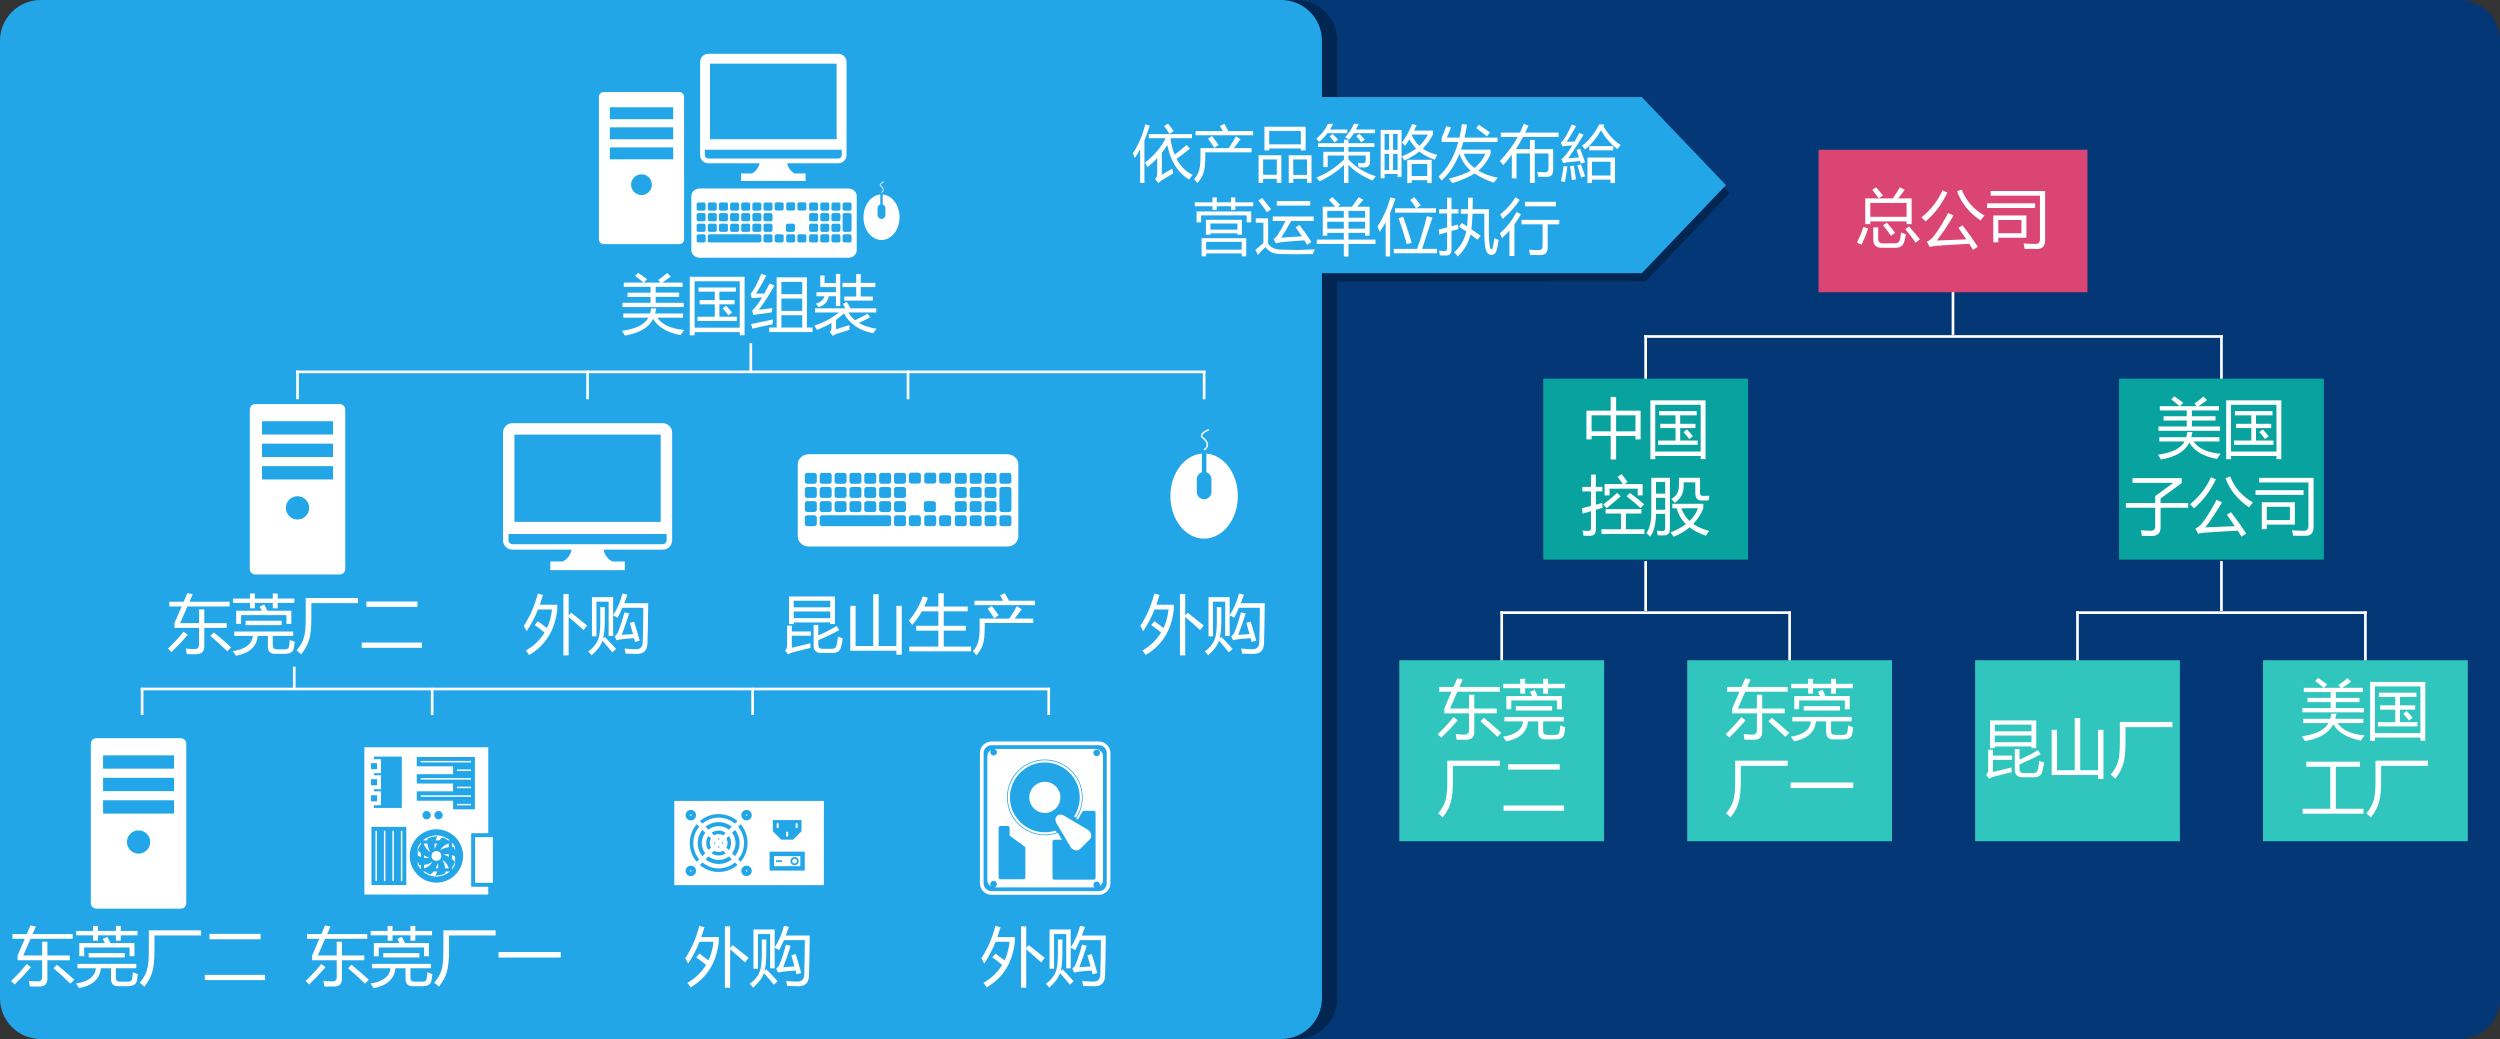 <?xml version="1.0" encoding="utf-8"?>
<!-- Generator: Adobe Illustrator 13.0.1, SVG Export Plug-In . SVG Version: 6.00 Build 14948)  -->
<!DOCTYPE svg PUBLIC "-//W3C//DTD SVG 1.1//EN" "http://www.w3.org/Graphics/SVG/1.1/DTD/svg11.dtd">
<svg version="1.1" id="圖層_1" xmlns="http://www.w3.org/2000/svg" xmlns:xlink="http://www.w3.org/1999/xlink" x="0px" y="0px"
	 width="575px" height="238.97px" viewBox="0 0 575 238.97" enable-background="new 0 0 575 238.97" xml:space="preserve">
<rect x="0" y="0" width="575" height="238.97" fill="#333333" stroke="none"/>
<g>
	<path fill="#033775" d="M575,229.601c0,5.175-4.194,9.369-9.369,9.369H280.322c-5.175,0-9.369-4.194-9.369-9.369V9.371
		c0-5.175,4.194-9.369,9.369-9.369h285.309c5.175,0,9.369,4.194,9.369,9.369V229.601"/>
	<rect x="378.19" y="77.081" fill="#FFFFFF" width="133.051" height="0.618"/>
	<rect x="448.876" y="65.527" fill="#FFFFFF" width="0.619" height="11.492"/>
	<rect x="510.623" y="77.08" fill="#FFFFFF" width="0.618" height="11.492"/>
	<rect x="378.19" y="77.081" fill="#FFFFFF" width="0.619" height="11.491"/>
	<rect x="345.083" y="140.598" fill="#FFFFFF" width="66.834" height="0.618"/>
	<rect x="378.19" y="129.044" fill="#FFFFFF" width="0.619" height="11.492"/>
	<rect x="411.3" y="140.597" fill="#FFFFFF" width="0.617" height="11.492"/>
	<rect x="345.084" y="140.597" fill="#FFFFFF" width="0.618" height="11.491"/>
	<rect x="477.515" y="140.598" fill="#FFFFFF" width="66.834" height="0.618"/>
	<rect x="510.623" y="129.044" fill="#FFFFFF" width="0.618" height="11.492"/>
	<rect x="543.731" y="140.597" fill="#FFFFFF" width="0.617" height="11.492"/>
	<rect x="477.515" y="140.597" fill="#FFFFFF" width="0.618" height="11.491"/>
	<rect x="354.953" y="87.091" fill="#08A39F" width="47.094" height="41.622"/>
	<g>
		<path fill="#FFFFFF" d="M364.878,94.453h5.58v-3.16h1.246v3.16h5.639v6.61h-1.188v-0.783h-4.45v5.392h-1.246v-5.392h-4.392v0.783
			h-1.188V94.453z M366.066,99.208h4.392v-3.682h-4.392V99.208z M376.154,95.526h-4.45v3.682h4.45V95.526z"/>
		<path fill="#FFFFFF" d="M379.589,92.076h12.683V105.6h-1.116v-0.725h-10.45v0.739h-1.116V92.076z M391.155,93.105h-10.45v10.741
			h10.45V93.105z M381.372,101.324h4v-2.87h-3.493v-0.985h3.493v-1.942h-3.769V94.54h8.639v0.986h-3.798v1.942h3.508v0.985h-3.508
			v2.87h4.029v0.985h-9.102V101.324z M387.198,99.381l0.812-0.609c0.531,0.551,0.986,1.068,1.362,1.551l-0.854,0.652
			C388.054,100.348,387.614,99.816,387.198,99.381z"/>
	</g>
	<g>
		<path fill="#FFFFFF" d="M363.863,116.888c0.715-0.174,1.4-0.346,2.058-0.515v-3.355h-1.985v-1.044h1.985v-2.812h1.131v2.812h1.479
			v1.044h-1.479v3.058c0.502-0.135,0.985-0.271,1.449-0.406c0.02,0.445,0.054,0.821,0.102,1.131
			c-0.536,0.149-1.054,0.297-1.551,0.442v4.472c0,1.024-0.459,1.536-1.377,1.536c-0.319,0-0.816-0.009-1.493-0.029
			c-0.038-0.396-0.102-0.797-0.188-1.203c0.57,0.068,0.995,0.102,1.275,0.102c0.436,0,0.652-0.227,0.652-0.681v-3.87
			c-0.681,0.198-1.318,0.387-1.913,0.565L363.863,116.888z M369.284,117.105h8.232v1.015h-3.565v3.609h4.261v1.073h-9.885v-1.073
			h4.493v-3.609h-3.536V117.105z M372.748,114.148c-1.131,1.015-2.203,1.923-3.218,2.725l-0.797-0.87
			c1.179-0.85,2.241-1.734,3.188-2.652L372.748,114.148z M369.066,111.336h4.16c-0.358-0.565-0.754-1.13-1.188-1.696l0.927-0.594
			c0.541,0.667,1.001,1.271,1.377,1.812l-0.717,0.478h4.182v2.609h-1.131v-1.551h-6.479v1.551h-1.131V111.336z M374.11,114.134
			l0.769-0.754c1.285,0.938,2.372,1.802,3.261,2.595l-0.812,0.913C376.448,116.019,375.376,115.101,374.11,114.134z"/>
		<path fill="#FFFFFF" d="M379.792,109.887h4.29v11.726c0,1.024-0.469,1.537-1.406,1.537c-0.435,0-0.908-0.01-1.42-0.029
			c-0.029-0.271-0.087-0.628-0.174-1.072c0.512,0.058,0.951,0.087,1.318,0.087c0.396,0,0.595-0.223,0.595-0.667v-3.276h-2.116
			c-0.024,2.31-0.464,4.059-1.319,5.247c-0.251-0.28-0.551-0.551-0.898-0.812c0.754-1.053,1.131-2.599,1.131-4.638V109.887z
			 M382.995,110.844h-2.116v2.696h2.116V110.844z M380.879,117.236h2.116v-2.739h-2.116V117.236z M384.633,116.902v-1.029h7.131
			v1.029c-0.561,1.377-1.331,2.578-2.312,3.602c0.99,0.686,2.21,1.22,3.66,1.602c-0.3,0.387-0.547,0.759-0.739,1.116
			c-1.488-0.498-2.744-1.14-3.769-1.928c-1.034,0.879-2.262,1.599-3.682,2.16c-0.28-0.454-0.513-0.788-0.695-1
			c1.386-0.537,2.563-1.169,3.529-1.899c-1.024-1.02-1.739-2.237-2.146-3.653H384.633z M391.662,114.047
			c0.541,0.009,1.044-0.005,1.508-0.044l-0.203,1.087c-0.608,0.019-1.135,0.029-1.58,0.029c-0.976,0-1.464-0.561-1.464-1.681v-2.508
			h-2.681v0.87c0,1.662-0.687,2.942-2.059,3.841c-0.241-0.29-0.502-0.584-0.782-0.884c1.169-0.638,1.754-1.633,1.754-2.986v-1.87
			h4.855v3.493C391.011,113.83,391.228,114.047,391.662,114.047z M390.532,116.902h-3.813c0.392,1.141,1.022,2.114,1.892,2.921
			C389.496,118.963,390.136,117.99,390.532,116.902z"/>
	</g>
	<rect x="487.385" y="87.091" fill="#08A39F" width="47.095" height="41.622"/>
	<g>
		<path fill="#FFFFFF" d="M510.73,104.368c-0.367,0.493-0.647,0.894-0.841,1.203c-3.174-0.624-5.287-1.88-6.341-3.769
			c-0.942,1.995-3.113,3.29-6.515,3.884c-0.193-0.329-0.431-0.696-0.711-1.102c3.247-0.449,5.288-1.464,6.124-3.044h-5.805v-0.985
			h6.203c0.097-0.338,0.174-0.725,0.232-1.16h1.188c-0.077,0.425-0.164,0.812-0.261,1.16h6.464v0.985h-5.957
			C505.644,103.169,507.716,104.111,510.73,104.368z M496.439,98.091h6.508v-1.362h-5.319v-0.986h5.319V94.41h-6.188v-0.985h4.572
			c-0.497-0.43-1.143-0.947-1.935-1.551l0.667-0.725c0.84,0.57,1.541,1.068,2.102,1.493l-0.769,0.783h3.855l-0.536-0.609
			c0.764-0.532,1.454-1.068,2.072-1.609l0.855,0.812c-0.618,0.464-1.288,0.933-2.008,1.406h4.718v0.985h-6.218v1.333h5.436v0.986
			h-5.436v1.362h6.479v0.986h-14.176V98.091z"/>
		<path fill="#FFFFFF" d="M512.021,92.076h12.683V105.6h-1.116v-0.725h-10.45v0.739h-1.116V92.076z M523.587,93.105h-10.45v10.741
			h10.45V93.105z M513.804,101.324h4v-2.87h-3.493v-0.985h3.493v-1.942h-3.769V94.54h8.639v0.986h-3.798v1.942h3.508v0.985h-3.508
			v2.87h4.029v0.985h-9.102V101.324z M519.63,99.381l0.812-0.609c0.531,0.551,0.986,1.068,1.362,1.551l-0.854,0.652
			C520.485,100.348,520.046,99.816,519.63,99.381z"/>
	</g>
	<g>
		<path fill="#FFFFFF" d="M488.96,115.685h6.739v-1.595l4.16-3.029h-9.378v-1.087h11.306v1.131l-4.855,3.551v1.029h6.349v1.087
			h-6.349v4.566c0,1.295-0.677,1.942-2.029,1.942c-0.444,0-1.208-0.01-2.29-0.029c-0.039-0.386-0.097-0.826-0.174-1.319
			c0.705,0.087,1.449,0.135,2.232,0.145c0.686,0,1.028-0.348,1.028-1.043v-4.262h-6.739V115.685z"/>
		<path fill="#FFFFFF" d="M503.686,115.989c2.155-1.758,3.764-3.831,4.826-6.218l1.146,0.479c-1.305,2.715-2.985,4.938-5.044,6.667
			C504.362,116.598,504.053,116.289,503.686,115.989z M513.121,117.787c1.392,1.807,2.565,3.45,3.522,4.928l-1.102,0.725
			c-0.271-0.444-0.559-0.906-0.862-1.384c-3.189,0.155-5.781,0.312-7.776,0.471c-0.367,0.039-0.812,0.121-1.333,0.247l-0.638-1.232
			c0.435-0.174,0.835-0.44,1.202-0.797c1.131-1.305,2.358-3.232,3.682-5.783l1.247,0.565c-1.198,2.059-2.479,3.981-3.841,5.769
			c1.995-0.063,4.254-0.152,6.775-0.268c-0.551-0.836-1.157-1.718-1.819-2.646L513.121,117.787z M511.875,109.989l1.072-0.42
			c0.938,2.522,2.682,4.522,5.232,6c-0.261,0.271-0.561,0.647-0.898,1.131C514.614,114.864,512.812,112.626,511.875,109.989z"/>
		<path fill="#FFFFFF" d="M518.773,112.743h11.045v1.072h-11.045V112.743z M519.6,110.974v-1.072h12.523v11.276
			c0,1.372-0.619,2.059-1.855,2.059c-0.695,0-1.647-0.005-2.855-0.015c-0.029-0.329-0.111-0.744-0.246-1.247
			c1.179,0.068,2.102,0.102,2.769,0.102c0.666,0,1-0.387,1-1.16v-9.943H519.6z M520.209,115.525h7.609v5.131h-6.465v1.058h-1.145
			V115.525z M526.673,119.613v-3.043h-5.319v3.043H526.673z"/>
	</g>
	<rect x="418.264" y="34.445" fill="#DB4573" width="61.844" height="32.777"/>
	<g>
		<path fill="#FFFFFF" d="M428.591,52.204l1.087,0.348c-0.396,1.208-0.898,2.45-1.508,3.725c-0.309-0.135-0.661-0.29-1.058-0.464
			C427.673,54.682,428.165,53.479,428.591,52.204z M429.011,45.637h6.334c0.604-0.879,1.146-1.729,1.623-2.551l1.116,0.58
			c-0.483,0.662-0.976,1.319-1.479,1.971h3.073v5.914h-1.16v-0.638h-8.348v0.638h-1.16V45.637z M438.519,46.681h-8.348v3.188h8.348
			V46.681z M430.62,43.652l0.884-0.565c0.58,0.609,1.102,1.237,1.565,1.884l-0.985,0.638
			C431.668,45.009,431.181,44.357,430.62,43.652z M430.852,52.305h1.131v2.536c0,0.754,0.338,1.131,1.015,1.131h2.913
			c0.57,0,0.928-0.29,1.072-0.87c0.087-0.3,0.174-0.841,0.261-1.624c0.28,0.125,0.652,0.271,1.116,0.435
			c-0.125,0.735-0.266,1.339-0.42,1.812c-0.3,0.841-0.957,1.261-1.972,1.261h-3.203c-1.275,0-1.913-0.647-1.913-1.942V52.305z
			 M433.099,51.812l0.884-0.58c0.686,0.725,1.319,1.498,1.898,2.319l-0.971,0.682C434.33,53.363,433.727,52.556,433.099,51.812z
			 M438.243,52.711l0.826-0.638c0.89,0.986,1.726,1.977,2.508,2.972l-0.971,0.768C439.92,54.846,439.133,53.813,438.243,52.711z"/>
		<path fill="#FFFFFF" d="M441.939,50.015c2.155-1.758,3.764-3.831,4.826-6.218l1.146,0.479c-1.305,2.715-2.985,4.938-5.044,6.667
			C442.616,50.624,442.307,50.314,441.939,50.015z M451.375,51.812c1.392,1.807,2.565,3.45,3.522,4.928l-1.102,0.725
			c-0.271-0.444-0.559-0.906-0.862-1.384c-3.189,0.155-5.781,0.312-7.776,0.471c-0.367,0.039-0.812,0.121-1.333,0.247l-0.638-1.232
			c0.435-0.174,0.835-0.44,1.202-0.797c1.131-1.305,2.358-3.232,3.682-5.783l1.247,0.565c-1.198,2.059-2.479,3.981-3.841,5.769
			c1.995-0.063,4.254-0.152,6.775-0.268c-0.551-0.836-1.157-1.718-1.819-2.646L451.375,51.812z M450.129,44.014l1.072-0.42
			c0.938,2.522,2.682,4.522,5.232,6c-0.261,0.271-0.561,0.647-0.898,1.131C452.868,48.889,451.065,46.652,450.129,44.014z"/>
		<path fill="#FFFFFF" d="M457.027,46.768h11.045v1.072h-11.045V46.768z M457.854,45v-1.072h12.523v11.276
			c0,1.372-0.619,2.059-1.855,2.059c-0.695,0-1.647-0.005-2.855-0.015c-0.029-0.329-0.111-0.744-0.246-1.247
			c1.179,0.068,2.102,0.102,2.769,0.102c0.666,0,1-0.387,1-1.16V45H457.854z M458.463,49.551h7.609v5.131h-6.465v1.058h-1.145
			V49.551z M464.927,53.638v-3.043h-5.319v3.043H464.927z"/>
	</g>
	<rect x="321.845" y="151.855" fill="#30C6BE" width="47.096" height="41.622"/>
	<g>
		<path fill="#FFFFFF" d="M334.305,164.929l0.971,0.739c-1.102,1.295-2.357,2.628-3.768,4.001c-0.252-0.271-0.527-0.542-0.826-0.813
			C331.967,167.64,333.174,166.331,334.305,164.929z M332.188,164.06v-1.103l1.66-3.855H331v-1.102h3.319l0.855-1.986l1.246,0.261
			l-0.754,1.725h9.276v1.102h-9.755l-1.681,3.855h4.362v-3.174h1.218v3.174h5.174v1.103h-5.174v4.275
			c0,1.208-0.628,1.812-1.885,1.812c-0.638,0-1.362-0.005-2.174-0.015c-0.058-0.376-0.13-0.812-0.217-1.304
			c0.638,0.082,1.323,0.125,2.058,0.13c0.667,0.005,1-0.338,1-1.029v-3.869H332.188z M340.494,165.9l0.812-0.797
			c1.333,1.102,2.667,2.257,4,3.465l-0.898,0.913C343.083,168.176,341.778,166.983,340.494,165.9z"/>
		<path fill="#FFFFFF" d="M346.03,164.9h13.624v1.015h-4.725v2.189c0,0.608,0.3,0.913,0.898,0.913h1.913
			c0.522,0,0.831-0.203,0.928-0.609c0.067-0.261,0.131-0.782,0.188-1.565c0.425,0.184,0.812,0.329,1.159,0.435
			c-0.115,0.938-0.212,1.522-0.289,1.754c-0.232,0.687-0.918,1.029-2.059,1.029h-2.275c-1.063,0-1.595-0.579-1.595-1.739v-2.406
			h-2.348c-0.232,2.465-1.908,3.996-5.029,4.595c-0.252-0.405-0.493-0.763-0.725-1.072c2.869-0.425,4.406-1.6,4.608-3.522h-4.275
			V164.9z M354.93,156.117h1.131v1.159h3.869v1.015h-3.869v1.247h-1.131v-1.247h-4.146v1.247h-1.13v-1.247h-3.914v-1.015h3.914
			v-1.159h1.13v1.159h4.146V156.117z M346.465,160.088h5.929c-0.155-0.31-0.319-0.628-0.493-0.957l1.058-0.493
			c0.232,0.454,0.469,0.938,0.711,1.45h5.551v3.044h-1.131v-2.029h-10.493v2.029h-1.131V160.088z M348.64,162.407h8.348v1.015
			h-8.348V162.407z"/>
	</g>
	<g>
		<path fill="#FFFFFF" d="M332.87,174.957h12.088v1.188h-10.784v3.406c0,2.155-0.159,3.798-0.478,4.929
			c-0.31,1.149-0.933,2.323-1.87,3.521c-0.223-0.241-0.575-0.546-1.058-0.913c0.859-1.053,1.425-2.067,1.695-3.044
			c0.271-0.918,0.406-2.328,0.406-4.232V174.957z"/>
		<path fill="#FFFFFF" d="M345.827,185.262h13.929v1.218h-13.929V185.262z M346.9,175.768h11.827v1.247H346.9V175.768z"/>
	</g>
	<rect x="388.062" y="151.855" fill="#30C6BE" width="47.094" height="41.622"/>
	<g>
		<path fill="#FFFFFF" d="M400.52,164.929l0.971,0.739c-1.102,1.295-2.357,2.628-3.768,4.001c-0.252-0.271-0.527-0.542-0.826-0.813
			C398.182,167.64,399.389,166.331,400.52,164.929z M398.403,164.06v-1.103l1.66-3.855h-2.849v-1.102h3.319l0.855-1.986l1.246,0.261
			l-0.754,1.725h9.276v1.102h-9.755l-1.681,3.855h4.362v-3.174h1.218v3.174h5.174v1.103h-5.174v4.275
			c0,1.208-0.628,1.812-1.885,1.812c-0.638,0-1.362-0.005-2.174-0.015c-0.058-0.376-0.13-0.812-0.217-1.304
			c0.638,0.082,1.323,0.125,2.058,0.13c0.667,0.005,1-0.338,1-1.029v-3.869H398.403z M406.709,165.9l0.812-0.797
			c1.333,1.102,2.667,2.257,4,3.465l-0.898,0.913C409.298,168.176,407.993,166.983,406.709,165.9z"/>
		<path fill="#FFFFFF" d="M412.245,164.9h13.624v1.015h-4.725v2.189c0,0.608,0.3,0.913,0.898,0.913h1.913
			c0.522,0,0.831-0.203,0.928-0.609c0.067-0.261,0.131-0.782,0.188-1.565c0.425,0.184,0.812,0.329,1.159,0.435
			c-0.115,0.938-0.212,1.522-0.289,1.754c-0.232,0.687-0.918,1.029-2.059,1.029h-2.275c-1.063,0-1.595-0.579-1.595-1.739v-2.406
			h-2.348c-0.232,2.465-1.908,3.996-5.029,4.595c-0.252-0.405-0.493-0.763-0.725-1.072c2.869-0.425,4.406-1.6,4.608-3.522h-4.275
			V164.9z M421.145,156.117h1.131v1.159h3.869v1.015h-3.869v1.247h-1.131v-1.247h-4.146v1.247h-1.13v-1.247h-3.914v-1.015h3.914
			v-1.159h1.13v1.159h4.146V156.117z M412.68,160.088h5.929c-0.155-0.31-0.319-0.628-0.493-0.957l1.058-0.493
			c0.232,0.454,0.469,0.938,0.711,1.45h5.551v3.044h-1.131v-2.029h-10.493v2.029h-1.131V160.088z M414.854,162.407h8.348v1.015
			h-8.348V162.407z"/>
	</g>
	<g>
		<path fill="#FFFFFF" d="M399.085,174.957h12.088v1.188h-10.784v3.406c0,2.155-0.159,3.798-0.478,4.929
			c-0.31,1.149-0.933,2.323-1.87,3.521c-0.223-0.241-0.575-0.546-1.058-0.913c0.859-1.053,1.425-2.067,1.695-3.044
			c0.271-0.918,0.406-2.328,0.406-4.232V174.957z"/>
		<path fill="#FFFFFF" d="M411.839,179.972h14.407v1.275h-14.407V179.972z"/>
	</g>
	<rect x="454.276" y="151.855" fill="#30C6BE" width="47.096" height="41.622"/>
	<g>
		<path fill="#FFFFFF" d="M462.636,176.516c0,0.387,0.02,0.749,0.058,1.087c-1.469,0.338-2.928,0.705-4.377,1.102
			c-0.3,0.106-0.575,0.236-0.826,0.392l-0.682-0.898c0.31-0.28,0.464-0.687,0.464-1.218v-4.552h1.087v1.363h4.421v0.985h-4.421
			v2.783C459.645,177.27,461.07,176.921,462.636,176.516z M457.708,165.689h10.624v6.392h-1.087v-0.392h-8.45v0.392h-1.087V165.689z
			 M467.245,166.674h-8.45v1.536h8.45V166.674z M458.795,170.704h8.45v-1.536h-8.45V170.704z M468.694,172.53l0.652,0.928
			c-1.28,0.739-2.899,1.522-4.855,2.349v1.087c0,0.608,0.323,0.913,0.971,0.913h2.116c0.618,0,0.99-0.246,1.116-0.739
			c0.135-0.551,0.251-1.242,0.348-2.073c0.318,0.146,0.69,0.28,1.116,0.406c-0.155,0.898-0.305,1.604-0.449,2.116
			c-0.193,0.841-0.865,1.261-2.015,1.261h-2.479c-1.208,0-1.813-0.579-1.813-1.739v-4.754h1.088v2.413
			C466.182,173.967,467.583,173.246,468.694,172.53z"/>
		<path fill="#FFFFFF" d="M482.55,179.168v-0.913h-10.667v-10.393h1.231v9.291h4.073v-11.987h1.261v11.987h4.102v-9.291h1.247
			v11.306H482.55z"/>
		<path fill="#FFFFFF" d="M487.565,166.051h12.088v1.188h-10.784v3.406c0,2.154-0.159,3.797-0.478,4.928
			c-0.31,1.15-0.933,2.324-1.87,3.522c-0.223-0.242-0.575-0.546-1.058-0.913c0.859-1.054,1.425-2.068,1.695-3.044
			c0.271-0.918,0.406-2.329,0.406-4.232V166.051z"/>
	</g>
	<rect x="520.493" y="151.855" fill="#30C6BE" width="47.094" height="41.622"/>
	<g>
		<path fill="#FFFFFF" d="M543.838,169.132c-0.367,0.493-0.647,0.895-0.841,1.203c-3.174-0.623-5.287-1.879-6.341-3.769
			c-0.942,1.995-3.113,3.29-6.515,3.885c-0.193-0.329-0.431-0.695-0.711-1.102c3.247-0.449,5.288-1.464,6.124-3.044h-5.805v-0.985
			h6.203c0.097-0.338,0.174-0.725,0.232-1.16h1.188c-0.077,0.426-0.164,0.813-0.261,1.16h6.464v0.985h-5.957
			C538.751,167.934,540.823,168.876,543.838,169.132z M529.547,162.857h6.508v-1.363h-5.319v-0.985h5.319v-1.333h-6.188v-0.985
			h4.572c-0.497-0.43-1.143-0.947-1.935-1.551l0.667-0.725c0.84,0.57,1.541,1.068,2.102,1.493l-0.769,0.783h3.855l-0.536-0.609
			c0.764-0.531,1.454-1.068,2.072-1.609l0.855,0.812c-0.618,0.464-1.288,0.933-2.008,1.406h4.718v0.985h-6.218v1.333h5.436v0.985
			h-5.436v1.363h6.479v0.985h-14.176V162.857z"/>
		<path fill="#FFFFFF" d="M545.128,156.841h12.683v13.523h-1.116v-0.725h-10.45v0.739h-1.116V156.841z M556.694,157.871h-10.45
			v10.74h10.45V157.871z M546.911,166.088h4v-2.869h-3.493v-0.986h3.493v-1.942h-3.769v-0.985h8.639v0.985h-3.798v1.942h3.508v0.986
			h-3.508v2.869h4.029v0.986h-9.102V166.088z M552.737,164.147l0.812-0.609c0.531,0.551,0.986,1.068,1.362,1.551l-0.854,0.652
			C553.593,165.113,553.153,164.582,552.737,164.147z"/>
	</g>
	<g>
		<path fill="#FFFFFF" d="M529.619,186.016h6.349v-9.668h-5.522v-1.159h12.35v1.159h-5.552v9.668h6.363v1.131h-13.987V186.016z"/>
		<path fill="#FFFFFF" d="M546.36,174.957h12.088v1.188h-10.784v3.406c0,2.155-0.159,3.798-0.478,4.929
			c-0.31,1.149-0.933,2.323-1.87,3.521c-0.223-0.241-0.575-0.546-1.058-0.913c0.859-1.053,1.425-2.067,1.695-3.044
			c0.271-0.918,0.406-2.328,0.406-4.232V174.957z"/>
	</g>
	<path fill="#B2B2B2" d="M298.196,0.002H12.887c-5.175,0-9.369,4.194-9.369,9.369v220.23c0,5.175,4.194,9.369,9.369,9.369h267.435
		c-5.175,0-9.369-4.194-9.369-9.369V9.371c0-5.175,4.194-9.369,9.369-9.369H298.196L298.196,0.002"/>
	<path fill="#022652" d="M298.196,0.002h-17.874c-5.175,0-9.369,4.194-9.369,9.369v220.23c0,5.175,4.194,9.369,9.369,9.369h17.874
		c5.175,0,9.369-4.194,9.369-9.369V64.739l70.92-0.036l19.332-20.25l-19.332-20.232v-0.018l-70.92,0.036v40.5h-0.01v-40.5h0.01
		V9.371C307.565,4.196,303.371,0.002,298.196,0.002"/>
	<path fill="#23A6E8" d="M304.046,229.597c0,5.176-4.196,9.372-9.371,9.372H9.371c-5.176,0-9.371-4.196-9.371-9.372V9.372
		C0,4.196,4.195,0,9.371,0h285.304c5.175,0,9.371,4.196,9.371,9.372V229.597z"/>
	<rect x="68.122" y="85.221" fill="#FFFFFF" width="209.133" height="0.614"/>
	<rect x="172.38" y="78.942" fill="#FFFFFF" width="0.615" height="6.727"/>
	<rect x="276.64" y="85.271" fill="#FFFFFF" width="0.615" height="6.558"/>
	<rect x="208.54" y="85.271" fill="#FFFFFF" width="0.615" height="6.558"/>
	<rect x="68.122" y="85.271" fill="#FFFFFF" width="0.615" height="6.557"/>
	<rect x="134.834" y="85.271" fill="#FFFFFF" width="0.615" height="6.557"/>
	<rect x="32.382" y="158.16" fill="#FFFFFF" width="209.133" height="0.614"/>
	<rect x="67.369" y="153.328" fill="#FFFFFF" width="0.614" height="5.28"/>
	<rect x="240.9" y="158.209" fill="#FFFFFF" width="0.615" height="6.248"/>
	<rect x="172.8" y="158.209" fill="#FFFFFF" width="0.615" height="6.248"/>
	<rect x="32.382" y="158.21" fill="#FFFFFF" width="0.615" height="6.247"/>
	<rect x="99.095" y="158.21" fill="#FFFFFF" width="0.615" height="6.247"/>
	<g>
		<path fill="#FFFFFF" d="M73.896,221.72l0.965,0.735c-1.095,1.287-2.344,2.613-3.746,3.978c-0.25-0.27-0.523-0.538-0.821-0.808
			C71.57,224.416,72.771,223.114,73.896,221.72z M71.791,220.856v-1.095l1.65-3.834h-2.832v-1.095h3.3l0.851-1.975l1.239,0.26
			l-0.749,1.715h9.222v1.095h-9.697l-1.672,3.834h4.338v-3.156h1.21v3.156h5.145v1.095H78.65v4.251c0,1.201-0.624,1.802-1.873,1.802
			c-0.634,0-1.354-0.005-2.162-0.015c-0.058-0.375-0.129-0.807-0.216-1.297c0.634,0.081,1.316,0.125,2.046,0.13
			c0.663,0.004,0.995-0.337,0.995-1.023v-3.848H71.791z M80.048,222.686l0.808-0.793c1.325,1.096,2.651,2.244,3.977,3.444
			l-0.894,0.908C82.623,224.949,81.326,223.762,80.048,222.686z"/>
		<path fill="#FFFFFF" d="M85.553,221.692h13.545v1.009H94.4v2.176c0,0.605,0.298,0.908,0.894,0.908h1.902
			c0.519,0,0.826-0.202,0.922-0.605c0.067-0.26,0.13-0.778,0.188-1.557c0.423,0.183,0.807,0.327,1.152,0.433
			c-0.115,0.932-0.211,1.513-0.288,1.743c-0.23,0.683-0.912,1.023-2.046,1.023h-2.263c-1.057,0-1.585-0.576-1.585-1.729v-2.392
			h-2.334c-0.23,2.449-1.897,3.973-5,4.568c-0.25-0.404-0.49-0.76-0.721-1.066c2.853-0.423,4.381-1.59,4.582-3.502h-4.251V221.692z
			 M94.4,212.959h1.124v1.152h3.848v1.009h-3.848v1.239H94.4v-1.239h-4.121v1.239h-1.124v-1.239h-3.891v-1.009h3.891v-1.152h1.124
			v1.152H94.4V212.959z M85.985,216.908h5.894c-0.154-0.308-0.317-0.625-0.49-0.951l1.052-0.49c0.23,0.452,0.466,0.933,0.706,1.441
			h5.52v3.026h-1.124v-2.018H87.109v2.018h-1.124V216.908z M88.146,219.213h8.3v1.009h-8.3V219.213z"/>
		<path fill="#FFFFFF" d="M101.979,213.982h12.018v1.182h-10.721v3.387c0,2.143-0.158,3.775-0.476,4.899
			c-0.308,1.144-0.927,2.311-1.859,3.502c-0.221-0.24-0.571-0.543-1.052-0.908c0.855-1.047,1.417-2.056,1.687-3.026
			c0.269-0.912,0.403-2.314,0.403-4.207V213.982z"/>
		<path fill="#FFFFFF" d="M114.66,218.968h14.323v1.268H114.66V218.968z"/>
	</g>
	<path fill="#FFFFFF" d="M108.369,191.636h3.931v-19.764H83.809v33.864H112.3v-1.776h-3.931V191.636z M95.857,182.01h8.346v-1.798
		h-8.346v-2.154h8.346v-1.799h-8.346v-2.154h13.378v1.977v0.178v1.799v0.178v1.799v0.178v1.798v0.179v1.798v0.178v1.976h-5.032
		v-1.976h-8.346V182.01z M101.82,187.486c0,0.529-0.43,0.959-0.958,0.959c-0.531,0-0.96-0.43-0.96-0.959s0.429-0.959,0.96-0.959
		C101.39,186.527,101.82,186.957,101.82,187.486z M99.085,187.486c0,0.529-0.429,0.959-0.958,0.959c-0.53,0-0.96-0.43-0.96-0.959
		s0.43-0.959,0.96-0.959C98.656,186.527,99.085,186.957,99.085,187.486z M92.418,174.019v11.8h-6.427v-0.602h1.628v-3.21h-1.628
		v-0.482h1.628v-3.211h-1.628v-0.482h1.628v-3.211h-1.628v-0.602H92.418z M85.318,184.31v-1.395h1.394v1.395H85.318z
		 M85.318,180.617v-1.395h1.394v1.395H85.318z M85.318,176.923v-1.396h1.394v1.396H85.318z M93.448,203.558h-1.952h-0.203h-1.748
		h-0.203h-1.748h-0.204h-1.951v-13.379h1.951h0.204h1.748h0.203h1.748h0.203h1.952V203.558z M106.515,197.064l-0.001,0.024
		c-0.039,1.104-0.377,2.18-0.978,3.108c-0.282,0.435-0.615,0.832-0.994,1.182c-0.805,0.743-1.793,1.259-2.857,1.491
		c-0.432,0.093-0.872,0.142-1.308,0.142l-0.245-0.007c-1.084-0.042-2.139-0.374-3.054-0.959c-0.444-0.284-0.852-0.624-1.207-1.011
		c-0.738-0.795-1.252-1.773-1.488-2.826c-0.099-0.442-0.149-0.894-0.149-1.34l0.005-0.182l0.001-0.033
		c0.038-1.092,0.368-2.155,0.954-3.075c0.277-0.435,0.607-0.833,0.982-1.186c0.808-0.759,1.803-1.284,2.877-1.521
		c0.482-0.106,0.979-0.159,1.463-0.142l0.049,0.002c1.113,0.033,2.195,0.369,3.129,0.973c0.425,0.273,0.816,0.6,1.16,0.968
		c0.766,0.816,1.292,1.821,1.526,2.906c0.092,0.426,0.137,0.859,0.137,1.29L106.515,197.064z"/>
	<rect x="92.202" y="191.087" fill="#FFFFFF" width="0.338" height="11.563"/>
	<rect x="90.25" y="191.087" fill="#FFFFFF" width="0.339" height="11.563"/>
	<rect x="88.3" y="191.087" fill="#FFFFFF" width="0.338" height="11.563"/>
	<rect x="86.349" y="191.087" fill="#FFFFFF" width="0.339" height="11.563"/>
	<rect x="96.765" y="175.013" fill="#FFFFFF" width="11.563" height="0.339"/>
	<rect x="105.11" y="176.99" fill="#FFFFFF" width="3.218" height="0.338"/>
	<rect x="96.765" y="178.965" fill="#FFFFFF" width="11.563" height="0.339"/>
	<rect x="105.11" y="180.942" fill="#FFFFFF" width="3.218" height="0.339"/>
	<rect x="96.765" y="182.917" fill="#FFFFFF" width="11.563" height="0.34"/>
	<rect x="105.11" y="184.894" fill="#FFFFFF" width="3.218" height="0.339"/>
	<rect x="109.277" y="192.544" fill="#FFFFFF" width="4.081" height="10.508"/>
	<path fill="#FFFFFF" d="M101.911,195.189l0.143-0.053c0.146-0.057,0.313-0.121,0.496-0.164c0.196-0.059,0.391-0.089,0.579-0.119
		l0.104-0.017v-0.819l-0.012,0.004l-0.052,0.016l-0.207,0.064l-0.128,0.055c-0.1,0.041-0.195,0.081-0.274,0.129l-0.035,0.02
		c-0.095,0.047-0.195,0.114-0.3,0.186l-0.097,0.066l-0.088,0.074c-0.101,0.084-0.197,0.162-0.271,0.245l-0.027,0.026
		c-0.076,0.07-0.146,0.158-0.22,0.251l-0.09,0.111l-0.134,0.204l-0.028,0.043l-0.018,0.026l0.184-0.113l0.013-0.008l0.109-0.056
		l0.314-0.154L101.911,195.189z"/>
	<path fill="#FFFFFF" d="M102.165,196.613l0.118,0.037l0.332,0.114l0.042,0.017l0.137,0.063c0.135,0.061,0.288,0.131,0.438,0.221
		v-0.581l-0.091-0.007c-0.131-0.014-0.25-0.025-0.366-0.02h-0.037h-0.041c-0.091,0-0.189,0.011-0.292,0.022l-0.144,0.015
		l-0.239,0.049l-0.049,0.01l-0.032,0.008l0.209,0.049L102.165,196.613z"/>
	<circle fill="#FFFFFF" cx="100.377" cy="196.869" r="1.12"/>
	<path fill="#FFFFFF" d="M98.27,192.634c-0.341,0.17-0.662,0.383-0.953,0.631l-0.033,0.029h1v-0.055c0-0.119,0.01-0.232,0.023-0.342
		l0.075-0.041c0.625-0.313,1.296-0.471,1.995-0.471c0.094,0,0.189,0.004,0.293,0.012l-0.017,0.021l-0.111,0.136l-0.168,0.254
		l-0.015,0.031l-0.024,0.048l-0.102,0.191l-0.052,0.129l-0.035,0.087h0.892l0.019-0.02c0.126-0.147,0.257-0.299,0.414-0.438
		c0.089-0.088,0.179-0.164,0.27-0.236l0.08,0.025c0.455,0.154,0.876,0.382,1.257,0.668h0.394c-0.461-0.397-0.992-0.707-1.57-0.904
		c-0.361-0.123-0.736-0.201-1.118-0.234c-0.146-0.013-0.278-0.019-0.405-0.019C99.639,192.137,98.93,192.305,98.27,192.634z"/>
	<path fill="#FFFFFF" d="M102.456,201.117c0.339-0.166,0.66-0.375,0.952-0.617l0.063-0.058h-1.031l0,0.086
		c0,0.114-0.007,0.222-0.02,0.327l-0.073,0.039c-0.617,0.303-1.279,0.457-1.969,0.457c-0.094,0-0.192-0.004-0.298-0.012l0.104-0.127
		l0.167-0.252l0.017-0.032l0.024-0.048l0.101-0.191l0.052-0.129l0.046-0.118h-0.878l-0.043,0.052
		c-0.126,0.146-0.258,0.298-0.413,0.436l-0.236,0.209l-0.079-0.025c-0.456-0.154-0.881-0.381-1.263-0.671h-0.394
		c0.462,0.399,0.996,0.71,1.576,0.907c0.358,0.121,0.733,0.199,1.11,0.232c0.146,0.012,0.28,0.018,0.406,0.018
		C101.105,201.599,101.805,201.437,102.456,201.117z"/>
	<path fill="#FFFFFF" d="M103.951,193.775v1.029l0.055,0.002c0.126,0,0.246,0.011,0.361,0.023l0.038,0.074
		c0.108,0.221,0.195,0.445,0.266,0.678v-0.695l-0.042-0.092c-0.167-0.342-0.376-0.663-0.621-0.956L103.951,193.775z"/>
	<path fill="#FFFFFF" d="M96.805,198.963l-0.087-0.002c-0.107,0-0.21-0.008-0.31-0.019l-0.04-0.074
		c-0.116-0.23-0.21-0.469-0.284-0.711v0.691l0.061,0.132c0.17,0.339,0.382,0.658,0.629,0.948l0.031,0.033V198.963z"/>
	<path fill="#FFFFFF" d="M104.67,198.847v-1.797l-0.009-0.008l-0.222-0.146l-0.032-0.017l-0.047-0.024l-0.192-0.102l-0.129-0.052
		l-0.087-0.035v0.893l0.021,0.019c0.146,0.126,0.298,0.256,0.437,0.413l0.229,0.262l-0.024,0.079
		c-0.155,0.445-0.381,0.861-0.663,1.234v0.395C104.241,199.625,104.483,199.25,104.67,198.847z"/>
	<path fill="#FFFFFF" d="M96.084,194.89v1.848l0.202,0.134l0.031,0.017l0.049,0.025l0.19,0.101l0.13,0.052l0.118,0.047v-0.878
		l-0.054-0.045c-0.146-0.126-0.297-0.257-0.434-0.413l-0.216-0.244l0.024-0.08c0.154-0.464,0.384-0.896,0.679-1.283v-0.394
		C96.513,194.112,96.271,194.486,96.084,194.89z"/>
	<path fill="#FFFFFF" d="M100.771,199.662c0.012-0.13,0.024-0.254,0.018-0.364v-0.038c0.004-0.104-0.009-0.215-0.021-0.333
		l-0.016-0.144l-0.049-0.238l-0.01-0.049l-0.007-0.031l-0.049,0.209l-0.003,0.014l-0.036,0.117l-0.114,0.332l-0.018,0.041
		l-0.063,0.138c-0.056,0.127-0.122,0.269-0.204,0.407h0.566L100.771,199.662z"/>
	<path fill="#FFFFFF" d="M97.523,194.103l0.057,0.182l0.053,0.129c0.043,0.1,0.083,0.195,0.13,0.274l0.02,0.034
		c0.046,0.096,0.113,0.195,0.186,0.301l0.065,0.097l0.074,0.089c0.084,0.101,0.162,0.197,0.245,0.271l0.027,0.025
		c0.07,0.076,0.159,0.146,0.25,0.221l0.111,0.09l0.206,0.135l0.041,0.027l0.027,0.018l-0.114-0.184l-0.007-0.012l-0.056-0.107
		l-0.154-0.316l-0.019-0.041l-0.054-0.143c-0.056-0.147-0.12-0.314-0.163-0.496c-0.057-0.196-0.089-0.39-0.119-0.578l-0.017-0.104
		h-0.792V194.103z"/>
	<path fill="#FFFFFF" d="M103.208,199.689l-0.063-0.207l-0.054-0.127c-0.042-0.102-0.082-0.196-0.13-0.275l-0.018-0.035
		c-0.047-0.096-0.116-0.195-0.188-0.301l-0.066-0.096l-0.074-0.088c-0.083-0.102-0.163-0.197-0.245-0.271l-0.027-0.027
		c-0.068-0.076-0.156-0.146-0.25-0.22l-0.111-0.09l-0.205-0.134l-0.042-0.028l-0.028-0.018l0.114,0.184l0.008,0.012l0.056,0.108
		l0.155,0.316l0.017,0.041l0.054,0.141c0.056,0.148,0.121,0.314,0.162,0.497c0.06,0.196,0.089,0.39,0.119,0.577l0.012,0.074h0.815
		L103.208,199.689z"/>
	<path fill="#FFFFFF" d="M99.954,194.105c-0.013,0.131-0.024,0.254-0.019,0.365v0.039c-0.003,0.102,0.008,0.214,0.021,0.332
		l0.016,0.143l0.049,0.239l0.011,0.05l0.006,0.031l0.049-0.211l0.004-0.014l0.036-0.115l0.115-0.333l0.017-0.041l0.064-0.139
		c0.06-0.136,0.13-0.288,0.22-0.437h-0.581L99.954,194.105z"/>
	<path fill="#FFFFFF" d="M97.763,199.667l0.129-0.054c0.101-0.043,0.194-0.082,0.274-0.131l0.035-0.019
		c0.096-0.046,0.195-0.114,0.3-0.187l0.096-0.066l0.091-0.073c0.101-0.083,0.196-0.163,0.27-0.245l0.027-0.027
		c0.075-0.07,0.145-0.157,0.219-0.251l0.09-0.11l0.134-0.205l0.029-0.042l0.017-0.026l-0.183,0.113l-0.013,0.008l-0.108,0.056
		l-0.315,0.155l-0.042,0.017l-0.141,0.053c-0.149,0.058-0.315,0.122-0.498,0.163c-0.195,0.059-0.39,0.09-0.578,0.119l-0.074,0.012
		v0.797h0.058L97.763,199.667z"/>
	<path fill="#FFFFFF" d="M97.948,197.31h0.039c0.105,0.004,0.214-0.008,0.334-0.021l0.142-0.016l0.238-0.049l0.048-0.01l0.033-0.007
		l-0.21-0.049l-0.014-0.004l-0.116-0.038l-0.333-0.113l-0.04-0.016l-0.138-0.063c-0.127-0.057-0.268-0.123-0.408-0.205v0.566
		l0.061,0.006C97.714,197.304,97.833,197.317,97.948,197.31z"/>
	<g>
		<path fill="#FFFFFF" d="M157.619,220.395c1.431-2.181,2.507-4.664,3.228-7.45l1.182,0.331c-0.23,0.778-0.471,1.527-0.721,2.248
			h4.006v1.066c-0.509,4.774-2.666,8.276-6.47,10.505c-0.202-0.316-0.452-0.658-0.75-1.022c1.864-1.105,3.296-2.488,4.295-4.15
			c-0.673-0.566-1.427-1.144-2.263-1.729l0.735-0.879c0.816,0.596,1.513,1.119,2.089,1.571c0.596-1.239,0.979-2.661,1.153-4.266
			h-3.214c-0.673,1.7-1.542,3.367-2.608,5C158.09,221.226,157.868,220.818,157.619,220.395z M166.726,213.06h1.211v4.957
			l0.576-0.648c1.373,1.066,2.599,2.042,3.674,2.926l-0.821,1.066c-1.018-0.941-2.161-1.946-3.429-3.013v8.834h-1.211V213.06z"/>
		<path fill="#FFFFFF" d="M175.213,216.086h1.038v2.896c0,1.863-0.13,3.31-0.39,4.337l0.418-0.389c0.98,1.019,1.84,1.945,2.58,2.781
			l-0.908,0.764c-0.683-0.874-1.432-1.763-2.248-2.666c-0.346,1.096-1.177,2.215-2.493,3.357c-0.211-0.298-0.466-0.591-0.764-0.879
			c1.124-0.836,1.869-1.729,2.233-2.681c0.355-0.825,0.533-2.229,0.533-4.207V216.086z M173.297,213.781h4.87v4.136
			c0.961-1.47,1.677-3.127,2.147-4.972l1.139,0.26c-0.231,0.691-0.472,1.35-0.721,1.974h5.504c-0.058,4.669-0.115,7.777-0.173,9.323
			c-0.086,1.557-0.884,2.335-2.392,2.335c-0.826,0-1.705-0.02-2.637-0.058c-0.058-0.385-0.135-0.778-0.23-1.182
			c0.932,0.105,1.786,0.163,2.564,0.173c1.009-0.01,1.542-0.51,1.6-1.499c0.067-1.633,0.115-4.313,0.144-8.041H180.3
			c-0.355,0.836-0.726,1.6-1.109,2.292c-0.278-0.183-0.62-0.36-1.023-0.533v4.727h-1.037v-7.883h-2.796v7.969h-1.037V213.781z
			 M182,219.717l0.994-0.288c0.442,1.384,0.87,2.834,1.283,4.353l-1.081,0.316c-0.077-0.288-0.149-0.581-0.216-0.879
			c-1.019,0.067-1.932,0.149-2.738,0.245c-0.423,0.048-0.851,0.125-1.282,0.23l-0.447-0.937c0.337-0.212,0.586-0.5,0.75-0.865
			c0.528-1.277,1.027-2.814,1.498-4.61l1.096,0.259c-0.577,1.777-1.148,3.415-1.715,4.914c0.816-0.048,1.681-0.105,2.594-0.173
			C182.505,221.437,182.26,220.583,182,219.717z"/>
	</g>
	<path fill="#FFFFFF" d="M155.088,184.216v19.361h34.4v-19.361H155.088z M177.755,188.622h6.588v2.577l-1.93,1.93h-2.728l-1.93-1.93
		V188.622z M170.852,186.64c0.227-0.228,0.529-0.353,0.851-0.353c0.32,0,0.622,0.125,0.849,0.353
		c0.227,0.227,0.352,0.528,0.352,0.85c0,0.32-0.125,0.622-0.352,0.849c-0.227,0.228-0.528,0.353-0.849,0.353
		c-0.322,0-0.624-0.125-0.851-0.353C170.384,187.871,170.384,187.109,170.852,186.64z M166.286,194.167l-0.271-0.271l0.271-0.271
		C166.334,193.804,166.334,193.99,166.286,194.167z M164.26,193.897c0-0.094,0.017-0.185,0.04-0.271l0.271,0.271l-0.271,0.271
		C164.277,194.081,164.26,193.99,164.26,193.897z M165.021,192.904c0.088-0.023,0.179-0.041,0.273-0.041
		c0.092,0,0.182,0.018,0.27,0.041l-0.27,0.271L165.021,192.904z M165.294,194.619l0.27,0.271c-0.088,0.023-0.178,0.04-0.27,0.04
		c-0.094,0-0.185-0.017-0.273-0.04L165.294,194.619z M166.339,192.129c-0.314-0.186-0.672-0.287-1.045-0.287
		c-0.375,0-0.733,0.102-1.046,0.288l-0.585-0.585c0.476-0.331,1.039-0.511,1.631-0.511c0.59,0,1.154,0.18,1.629,0.511
		L166.339,192.129z M163.527,192.852c-0.186,0.313-0.288,0.671-0.288,1.045s0.102,0.731,0.288,1.046l-0.584,0.583
		c-0.677-0.977-0.677-2.282,0-3.259L163.527,192.852z M164.248,195.664c0.313,0.186,0.671,0.288,1.046,0.288
		c0.373,0,0.731-0.103,1.045-0.288l0.584,0.584c-0.475,0.332-1.039,0.512-1.629,0.512c-0.592,0-1.155-0.18-1.631-0.512
		L164.248,195.664z M167.061,194.941c0.379-0.643,0.379-1.446,0-2.089l0.583-0.585c0.677,0.977,0.677,2.282,0,3.259L167.061,194.941
		z M167.652,190.817c-0.675-0.519-1.494-0.804-2.358-0.804c-0.866,0-1.686,0.285-2.36,0.804l-0.664-0.665
		c0.854-0.691,1.909-1.068,3.024-1.068c1.113,0,2.168,0.377,3.022,1.068L167.652,190.817z M162.213,191.539
		c-1.063,1.387-1.063,3.329,0,4.717l-0.665,0.665c-0.692-0.854-1.068-1.909-1.068-3.023s0.376-2.17,1.068-3.024L162.213,191.539z
		 M162.935,196.978c0.674,0.518,1.494,0.802,2.36,0.802c0.864,0,1.683-0.284,2.358-0.802l0.665,0.664
		c-0.854,0.691-1.91,1.068-3.022,1.068c-1.115,0-2.17-0.377-3.024-1.068L162.935,196.978z M168.373,196.255
		c1.064-1.387,1.064-3.33,0-4.717l0.665-0.666c0.693,0.854,1.069,1.91,1.069,3.024s-0.375,2.17-1.069,3.023L168.373,196.255z
		 M169.042,189.427c-1.049-0.883-2.362-1.364-3.748-1.364c-1.389,0-2.7,0.481-3.749,1.364l-0.581-0.582
		c1.205-1.037,2.723-1.604,4.33-1.604c1.605,0,3.123,0.566,4.329,1.604L169.042,189.427z M160.242,189.568l0.581,0.58
		c-0.883,1.05-1.364,2.362-1.364,3.749s0.481,2.699,1.364,3.748l-0.581,0.581C158.11,195.744,158.11,192.05,160.242,189.568z
		 M161.545,198.367c1.049,0.883,2.36,1.364,3.749,1.364c1.385,0,2.698-0.481,3.748-1.364l0.581,0.582
		c-1.206,1.036-2.723,1.603-4.329,1.603c-1.607,0-3.125-0.566-4.33-1.603L161.545,198.367z M170.345,198.226l-0.581-0.581
		c0.883-1.049,1.364-2.361,1.364-3.748s-0.481-2.699-1.364-3.749l0.581-0.58C172.477,192.05,172.477,195.744,170.345,198.226z
		 M158.036,186.64c0.227-0.228,0.53-0.353,0.851-0.353c0.32,0,0.622,0.125,0.849,0.353c0.227,0.227,0.352,0.528,0.352,0.85
		c0,0.32-0.125,0.622-0.352,0.849c-0.227,0.228-0.528,0.353-0.849,0.353c-0.321,0-0.624-0.125-0.851-0.353
		C157.567,187.871,157.567,187.109,158.036,186.64z M159.735,201.154c-0.227,0.227-0.528,0.352-0.849,0.352
		c-0.321,0-0.624-0.125-0.851-0.352c-0.468-0.469-0.468-1.23,0-1.699c0.227-0.227,0.53-0.352,0.851-0.352
		c0.32,0,0.622,0.125,0.849,0.352c0.227,0.227,0.352,0.529,0.352,0.85S159.962,200.927,159.735,201.154z M172.551,201.154
		c-0.227,0.227-0.528,0.352-0.849,0.352c-0.322,0-0.624-0.125-0.851-0.352c-0.468-0.469-0.468-1.23,0-1.699
		c0.227-0.227,0.529-0.352,0.851-0.352c0.32,0,0.622,0.125,0.849,0.352c0.227,0.227,0.352,0.529,0.352,0.85
		S172.777,200.927,172.551,201.154z M185.095,200.24h-8.091v-4.354h8.091V200.24z"/>
	<polygon fill="#FFFFFF" points="171.702,187.669 171.829,187.617 171.882,187.49 171.829,187.362 171.702,187.309 171.573,187.362 
		171.573,187.617 	"/>
	<polygon fill="#FFFFFF" points="158.887,200.124 158.758,200.177 158.758,200.431 158.887,200.485 159.013,200.431 
		159.067,200.304 159.013,200.177 	"/>
	<polygon fill="#FFFFFF" points="158.887,187.669 159.013,187.617 159.067,187.49 159.013,187.362 158.887,187.309 158.758,187.362 
		158.758,187.617 	"/>
	<polygon fill="#FFFFFF" points="171.702,200.124 171.573,200.177 171.573,200.431 171.702,200.485 171.829,200.431 
		171.882,200.304 171.829,200.177 	"/>
	<path fill="#FFFFFF" d="M178.87,189.295c-0.126,0-0.232,0.104-0.232,0.231v0.71c0,0.128,0.105,0.231,0.232,0.231
		c0.127,0,0.232-0.104,0.232-0.231v-0.71C179.102,189.4,178.997,189.295,178.87,189.295z"/>
	<path fill="#FFFFFF" d="M183.229,190.468c0.127,0,0.231-0.104,0.231-0.231v-0.71c0-0.127-0.104-0.231-0.231-0.231
		c-0.128,0-0.232,0.104-0.232,0.231v0.71C182.997,190.365,183.102,190.468,183.229,190.468z"/>
	<path fill="#FFFFFF" d="M181.05,192.455c0.127,0,0.231-0.105,0.231-0.232v-0.71c0-0.128-0.104-0.231-0.231-0.231
		c-0.128,0-0.232,0.104-0.232,0.231v0.71C180.817,192.349,180.922,192.455,181.05,192.455z"/>
	<path fill="#FFFFFF" d="M184.075,196.908h-6.05v2.311h6.05V196.908z M179.857,198.267h-1.362v-0.408h1.362V198.267z
		 M182.752,199.009c-0.521,0-0.946-0.425-0.946-0.946s0.426-0.946,0.946-0.946c0.521,0,0.945,0.425,0.945,0.946
		S183.273,199.009,182.752,199.009z"/>
	<circle fill="#FFFFFF" cx="182.752" cy="198.063" r="0.538"/>
	<g>
		<path fill="#FFFFFF" d="M225.719,220.395c1.431-2.181,2.507-4.664,3.228-7.45l1.182,0.331c-0.23,0.778-0.471,1.527-0.721,2.248
			h4.006v1.066c-0.509,4.774-2.666,8.276-6.47,10.505c-0.202-0.316-0.452-0.658-0.75-1.022c1.864-1.105,3.296-2.488,4.295-4.15
			c-0.673-0.566-1.427-1.144-2.263-1.729l0.735-0.879c0.816,0.596,1.513,1.119,2.089,1.571c0.596-1.239,0.979-2.661,1.153-4.266
			h-3.214c-0.673,1.7-1.542,3.367-2.608,5C226.189,221.226,225.968,220.818,225.719,220.395z M234.825,213.06h1.211v4.957
			l0.576-0.648c1.373,1.066,2.599,2.042,3.674,2.926l-0.821,1.066c-1.018-0.941-2.161-1.946-3.429-3.013v8.834h-1.211V213.06z"/>
		<path fill="#FFFFFF" d="M243.313,216.086h1.038v2.896c0,1.863-0.13,3.31-0.39,4.337l0.418-0.389c0.98,1.019,1.84,1.945,2.58,2.781
			l-0.908,0.764c-0.683-0.874-1.432-1.763-2.248-2.666c-0.346,1.096-1.177,2.215-2.493,3.357c-0.211-0.298-0.466-0.591-0.764-0.879
			c1.124-0.836,1.869-1.729,2.233-2.681c0.355-0.825,0.533-2.229,0.533-4.207V216.086z M241.396,213.781h4.87v4.136
			c0.961-1.47,1.677-3.127,2.147-4.972l1.139,0.26c-0.231,0.691-0.472,1.35-0.721,1.974h5.504c-0.058,4.669-0.115,7.777-0.173,9.323
			c-0.086,1.557-0.884,2.335-2.392,2.335c-0.826,0-1.705-0.02-2.637-0.058c-0.058-0.385-0.135-0.778-0.23-1.182
			c0.932,0.105,1.786,0.163,2.564,0.173c1.009-0.01,1.542-0.51,1.6-1.499c0.067-1.633,0.115-4.313,0.144-8.041h-4.813
			c-0.355,0.836-0.726,1.6-1.109,2.292c-0.278-0.183-0.62-0.36-1.023-0.533v4.727h-1.037v-7.883h-2.796v7.969h-1.037V213.781z
			 M250.1,219.717l0.994-0.288c0.442,1.384,0.87,2.834,1.283,4.353l-1.081,0.316c-0.077-0.288-0.149-0.581-0.216-0.879
			c-1.019,0.067-1.932,0.149-2.738,0.245c-0.423,0.048-0.851,0.125-1.282,0.23l-0.447-0.937c0.337-0.212,0.586-0.5,0.75-0.865
			c0.528-1.277,1.027-2.814,1.498-4.61l1.096,0.259c-0.577,1.777-1.148,3.415-1.715,4.914c0.816-0.048,1.681-0.105,2.594-0.173
			C250.604,221.437,250.359,220.583,250.1,219.717z"/>
	</g>
	<path fill="#FFFFFF" d="M252.727,170.541h-24.678c-1.473,0-2.673,1.199-2.673,2.674v29.922c0,1.475,1.2,2.674,2.673,2.674h24.678
		c1.474,0,2.673-1.199,2.673-2.674v-29.922C255.4,171.74,254.201,170.541,252.727,170.541z M254.546,203.136
		c0,1.004-0.814,1.819-1.819,1.819h-24.678c-1.003,0-1.819-0.815-1.819-1.819v-29.922c0-1.006,0.815-1.82,1.819-1.82h24.678
		c1.004,0,1.819,0.814,1.819,1.82V203.136z"/>
	<path fill="#FFFFFF" d="M251.476,203.523c0-0.426,0.345-0.77,0.77-0.77c0.424,0,0.769,0.344,0.769,0.77
		c0,0.094-0.02,0.183-0.051,0.266c0.439-0.309,0.728-0.818,0.728-1.397v-28.433c0-0.944-0.766-1.71-1.708-1.71h-23.188l-0.06,0.003
		c0.326,0.09,0.565,0.385,0.565,0.738c0,0.426-0.345,0.77-0.769,0.77c-0.425,0-0.769-0.344-0.769-0.77
		c0-0.207,0.084-0.396,0.218-0.535c-0.533,0.289-0.895,0.854-0.895,1.504v28.433c0,0.649,0.362,1.214,0.895,1.503
		c-0.134-0.138-0.218-0.326-0.218-0.535c0-0.425,0.344-0.769,0.769-0.769c0.424,0,0.769,0.344,0.769,0.769
		c0,0.354-0.239,0.648-0.564,0.739l0.059,0.003h22.949C251.582,203.96,251.476,203.753,251.476,203.523z M252.246,172.384
		c0.424,0,0.769,0.344,0.769,0.768c0,0.426-0.345,0.771-0.769,0.771c-0.425,0-0.77-0.345-0.77-0.771
		C251.476,172.728,251.82,172.384,252.246,172.384z M235.833,201.81c0,0.236-0.191,0.428-0.427,0.428h-5.298
		c-0.237,0-0.428-0.191-0.428-0.428v-11.398c0-0.236,0.191-0.428,0.428-0.428h1.672c0.236,0,0.428,0.191,0.428,0.428v1.771
		l3.449,2.521c0.11,0.081,0.176,0.209,0.176,0.345V201.81z M242.071,201.895v-8.322c0-0.235,0.191-0.427,0.427-0.427h1.754
		l-0.934-1.574c-0.937,0.346-1.951,0.535-3.007,0.535c-4.803,0-8.71-3.907-8.71-8.711c0-4.802,3.907-8.709,8.71-8.709
		c4.802,0,8.71,3.907,8.71,8.709c0,1.805-0.551,3.481-1.495,4.873l0.377,0.223l1.054-1.801c0.077-0.131,0.218-0.211,0.369-0.211
		h2.23c0.236,0,0.428,0.191,0.428,0.428v14.987c0,0.237-0.191,0.428-0.428,0.428h-9.059
		C242.263,202.323,242.071,202.132,242.071,201.895z"/>
	<path fill="#FFFFFF" d="M236.729,183.396c0,1.976,1.606,3.583,3.583,3.583c1.974,0,3.582-1.607,3.582-3.583
		c0-1.975-1.608-3.582-3.582-3.582C238.336,179.814,236.729,181.421,236.729,183.396z"/>
	<path fill="#FFFFFF" d="M240.312,191.423c-4.426,0-8.027-3.602-8.027-8.027c0-4.425,3.601-8.025,8.027-8.025
		c4.425,0,8.026,3.601,8.026,8.025c0,1.566-0.451,3.076-1.304,4.381l0.441,0.263c0.901-1.384,1.376-2.986,1.376-4.644
		c0-4.707-3.831-8.539-8.539-8.539c-4.708,0-8.54,3.832-8.54,8.539c0,4.709,3.831,8.54,8.54,8.54c0.943,0,1.869-0.154,2.754-0.456
		l-0.268-0.452C241.997,191.291,241.162,191.423,240.312,191.423z"/>
	<path fill="#FFFFFF" d="M250.145,190.812l-5.447-3.227c-0.252-0.149-0.524-0.223-0.781-0.223c-0.319,0-0.617,0.111-0.836,0.33
		c-0.396,0.396-0.44,1.055-0.107,1.616l3.228,5.448c0.238,0.404,0.638,0.701,1.079,0.801c0.106,0.023,0.212,0.036,0.316,0.036
		c0.323,0,0.619-0.114,0.834-0.33l2.221-2.222c0.285-0.285,0.394-0.711,0.295-1.152
		C250.845,191.452,250.549,191.052,250.145,190.812z"/>
	<g>
		<path fill="#FFFFFF" d="M120.474,143.954c1.431-2.181,2.507-4.664,3.228-7.45l1.182,0.332c-0.23,0.778-0.471,1.527-0.721,2.248
			h4.006v1.066c-0.509,4.775-2.666,8.276-6.47,10.505c-0.202-0.317-0.452-0.658-0.75-1.023c1.864-1.104,3.296-2.488,4.295-4.15
			c-0.673-0.567-1.427-1.143-2.263-1.729l0.735-0.879c0.816,0.596,1.513,1.12,2.089,1.571c0.596-1.239,0.979-2.661,1.153-4.266
			h-3.214c-0.673,1.701-1.542,3.368-2.608,5C120.944,144.785,120.723,144.376,120.474,143.954z M129.58,136.619h1.211v4.957
			l0.576-0.648c1.373,1.066,2.599,2.042,3.674,2.925l-0.821,1.066c-1.018-0.941-2.161-1.945-3.429-3.012v8.833h-1.211V136.619z"/>
		<path fill="#FFFFFF" d="M138.067,139.645h1.038v2.896c0,1.864-0.13,3.31-0.39,4.338l0.418-0.389c0.98,1.018,1.84,1.945,2.58,2.781
			l-0.908,0.764c-0.683-0.875-1.432-1.763-2.248-2.666c-0.346,1.095-1.177,2.214-2.493,3.357c-0.211-0.298-0.466-0.591-0.764-0.879
			c1.124-0.835,1.869-1.729,2.233-2.68c0.355-0.826,0.533-2.229,0.533-4.208V139.645z M136.151,137.339h4.87v4.136
			c0.961-1.47,1.677-3.127,2.147-4.971l1.139,0.259c-0.231,0.692-0.472,1.35-0.721,1.974h5.504
			c-0.058,4.669-0.115,7.777-0.173,9.324c-0.086,1.556-0.884,2.334-2.392,2.334c-0.826,0-1.705-0.02-2.637-0.058
			c-0.058-0.384-0.135-0.778-0.23-1.182c0.932,0.105,1.786,0.163,2.564,0.173c1.009-0.01,1.542-0.509,1.6-1.499
			c0.067-1.633,0.115-4.313,0.144-8.041h-4.813c-0.355,0.835-0.726,1.6-1.109,2.291c-0.278-0.183-0.62-0.36-1.023-0.533v4.727
			h-1.037v-7.882h-2.796v7.969h-1.037V137.339z M144.854,143.277l0.994-0.289c0.442,1.383,0.87,2.834,1.283,4.352l-1.081,0.317
			c-0.077-0.288-0.149-0.581-0.216-0.879c-1.019,0.067-1.932,0.149-2.738,0.245c-0.423,0.048-0.851,0.125-1.282,0.23l-0.447-0.937
			c0.337-0.211,0.586-0.5,0.75-0.865c0.528-1.278,1.027-2.815,1.498-4.611l1.096,0.259c-0.577,1.777-1.148,3.416-1.715,4.914
			c0.816-0.048,1.681-0.105,2.594-0.173C145.359,144.997,145.114,144.141,144.854,143.277z"/>
	</g>
	<path fill="#FFFFFF" d="M152.427,97.333h-34.571c-1.196,0-2.168,0.974-2.168,2.169v24.754c0,1.196,0.973,2.168,2.168,2.168h13.615
		c-0.251,1.208-1.007,2.232-2.019,2.706h-2.882v2.004h17.143v-2.004h-2.882c-1.011-0.474-1.766-1.498-2.018-2.706h13.614
		c1.197,0,2.169-0.972,2.169-2.168V99.502C154.596,98.306,153.624,97.333,152.427,97.333z M153.332,124.257
		c0,0.499-0.406,0.904-0.904,0.904h-34.571c-0.498,0-0.904-0.406-0.904-0.904v-1.43h36.379V124.257z M118.319,120.026V99.964h33.646
		v20.062H118.319z"/>
	<g>
		<path fill="#FFFFFF" d="M186.369,147.946c0,0.385,0.019,0.745,0.058,1.081c-1.461,0.336-2.911,0.701-4.352,1.095
			c-0.298,0.105-0.572,0.235-0.822,0.389l-0.677-0.894c0.308-0.279,0.461-0.682,0.461-1.21v-4.525h1.081v1.354h4.395v0.98h-4.395
			v2.767C183.396,148.695,184.813,148.35,186.369,147.946z M181.47,137.182h10.563v6.355h-1.081v-0.389h-8.401v0.389h-1.08V137.182z
			 M190.951,138.162h-8.401v1.527h8.401V138.162z M182.55,142.167h8.401v-1.527h-8.401V142.167z M192.393,143.983l0.648,0.922
			c-1.273,0.735-2.883,1.513-4.828,2.334v1.081c0,0.605,0.322,0.908,0.966,0.908h2.104c0.615,0,0.985-0.245,1.11-0.735
			c0.134-0.548,0.249-1.234,0.346-2.061c0.316,0.144,0.687,0.278,1.109,0.403c-0.154,0.894-0.303,1.595-0.447,2.104
			c-0.191,0.836-0.859,1.253-2.003,1.253h-2.464c-1.2,0-1.801-0.576-1.801-1.729v-4.727h1.08v2.399
			C189.895,145.413,191.287,144.694,192.393,143.983z"/>
		<path fill="#FFFFFF" d="M206.168,150.583v-0.908h-10.605v-10.332h1.225v9.237h4.05v-11.917h1.253v11.917h4.078v-9.237h1.239v11.24
			H206.168z"/>
		<path fill="#FFFFFF" d="M209.136,148.724h6.687v-3.674h-5.102v-1.11h5.102v-3.329h-3.805c-0.639,1.153-1.374,2.195-2.204,3.127
			c-0.202-0.317-0.462-0.653-0.778-1.009c1.354-1.518,2.426-3.372,3.213-5.563l1.182,0.317c-0.254,0.701-0.535,1.374-0.843,2.017
			h3.235v-3.055h1.239v3.055h5.504v1.11h-5.504v3.329h5.101v1.11h-5.101v3.674h6.282v1.081h-14.208V148.724z"/>
		<path fill="#FFFFFF" d="M225.318,142.283h6.815c0.648-0.956,1.229-1.907,1.744-2.853l1.109,0.706
			c-0.51,0.716-1.042,1.431-1.6,2.147h4.266v1.009h-11.168v1.009c0,1.7-0.13,2.969-0.389,3.804c-0.27,0.932-0.778,1.806-1.527,2.623
			c-0.25-0.307-0.51-0.634-0.778-0.979c0.566-0.605,0.965-1.316,1.196-2.133c0.221-0.797,0.331-1.902,0.331-3.314V142.283z
			 M224.137,138.162h6.578c-0.212-0.394-0.444-0.797-0.699-1.21l1.066-0.533c0.313,0.509,0.632,1.09,0.958,1.744h5.987v1.023
			h-13.891V138.162z M227.148,140.006l0.951-0.634c0.596,0.749,1.124,1.46,1.585,2.132l-1.023,0.707
			C228.287,141.577,227.782,140.842,227.148,140.006z"/>
	</g>
	<path fill="#FFFFFF" d="M231.653,104.473H186.04c-1.412,0-2.555,1.044-2.555,2.333v16.568c0,1.29,1.144,2.333,2.555,2.333h45.613
		c1.413,0,2.556-1.043,2.556-2.333v-16.568C234.209,105.517,233.066,104.473,231.653,104.473z M198.78,109.28
		c0-0.289,0.257-0.523,0.573-0.523h1.607c0.317,0,0.574,0.234,0.574,0.523v1.468c0,0.29-0.257,0.524-0.574,0.524h-1.607
		c-0.315,0-0.573-0.234-0.573-0.524V109.28z M198.78,112.534c0-0.29,0.257-0.525,0.573-0.525h1.607c0.317,0,0.574,0.235,0.574,0.525
		V114c0,0.29-0.257,0.525-0.574,0.525h-1.607c-0.315,0-0.573-0.235-0.573-0.525V112.534z M198.78,115.785
		c0-0.29,0.257-0.525,0.573-0.525h1.607c0.317,0,0.574,0.235,0.574,0.525v1.467c0,0.29-0.257,0.523-0.574,0.523h-1.607
		c-0.315,0-0.573-0.234-0.573-0.523V115.785z M195.375,109.28c0-0.289,0.256-0.523,0.572-0.523h1.608
		c0.317,0,0.573,0.234,0.573,0.523v1.468c0,0.29-0.256,0.524-0.573,0.524h-1.608c-0.315,0-0.572-0.234-0.572-0.524V109.28z
		 M195.375,112.534c0-0.29,0.256-0.525,0.572-0.525h1.608c0.317,0,0.573,0.235,0.573,0.525V114c0,0.29-0.256,0.525-0.573,0.525
		h-1.608c-0.315,0-0.572-0.235-0.572-0.525V112.534z M195.375,115.785c0-0.29,0.256-0.525,0.572-0.525h1.608
		c0.317,0,0.573,0.235,0.573,0.525v1.467c0,0.29-0.256,0.523-0.573,0.523h-1.608c-0.315,0-0.572-0.234-0.572-0.523V115.785z
		 M191.954,109.28c0-0.289,0.255-0.523,0.571-0.523h1.608c0.317,0,0.574,0.234,0.574,0.523v1.468c0,0.29-0.257,0.524-0.574,0.524
		h-1.608c-0.315,0-0.571-0.234-0.571-0.524V109.28z M191.954,112.534c0-0.29,0.255-0.525,0.571-0.525h1.608
		c0.317,0,0.574,0.235,0.574,0.525V114c0,0.29-0.257,0.525-0.574,0.525h-1.608c-0.315,0-0.571-0.235-0.571-0.525V112.534z
		 M191.954,115.785c0-0.29,0.255-0.525,0.571-0.525h1.608c0.317,0,0.574,0.235,0.574,0.525v1.467c0,0.29-0.257,0.523-0.574,0.523
		h-1.608c-0.315,0-0.571-0.234-0.571-0.523V115.785z M188.529,109.28c0-0.289,0.258-0.523,0.576-0.523h1.605
		c0.317,0,0.574,0.234,0.574,0.523v1.468c0,0.29-0.257,0.524-0.574,0.524h-1.605c-0.318,0-0.576-0.234-0.576-0.524V109.28z
		 M188.529,112.534c0-0.29,0.258-0.525,0.576-0.525h1.605c0.317,0,0.574,0.235,0.574,0.525V114c0,0.29-0.257,0.525-0.574,0.525
		h-1.605c-0.318,0-0.576-0.235-0.576-0.525V112.534z M188.529,115.785c0-0.29,0.258-0.525,0.576-0.525h1.605
		c0.317,0,0.574,0.235,0.574,0.525v1.467c0,0.29-0.257,0.523-0.574,0.523h-1.605c-0.318,0-0.576-0.234-0.576-0.523V115.785z
		 M187.862,120.503c0,0.291-0.255,0.524-0.573,0.524h-1.607c-0.316,0-0.574-0.234-0.574-0.524v-1.467
		c0-0.289,0.258-0.523,0.574-0.523h1.607c0.317,0,0.573,0.234,0.573,0.523V120.503z M187.862,117.252
		c0,0.29-0.255,0.523-0.573,0.523h-1.607c-0.316,0-0.574-0.234-0.574-0.523v-1.467c0-0.29,0.258-0.525,0.574-0.525h1.607
		c0.317,0,0.573,0.235,0.573,0.525V117.252z M187.862,114c0,0.29-0.255,0.525-0.573,0.525h-1.607c-0.316,0-0.574-0.235-0.574-0.525
		v-1.465c0-0.29,0.258-0.525,0.574-0.525h1.607c0.317,0,0.573,0.235,0.573,0.525V114z M187.862,110.748
		c0,0.29-0.255,0.524-0.573,0.524h-1.607c-0.316,0-0.574-0.234-0.574-0.524v-1.468c0-0.289,0.258-0.523,0.574-0.523h1.607
		c0.317,0,0.573,0.234,0.573,0.523V110.748z M204.957,120.503c0,0.291-0.258,0.524-0.576,0.524h-15.276
		c-0.318,0-0.576-0.234-0.576-0.524v-1.467c0-0.289,0.258-0.523,0.576-0.523h15.276c0.318,0,0.576,0.234,0.576,0.523V120.503z
		 M204.957,117.252c0,0.29-0.258,0.523-0.576,0.523h-1.604c-0.319,0-0.576-0.234-0.576-0.523v-1.467c0-0.29,0.257-0.525,0.576-0.525
		h1.604c0.318,0,0.576,0.235,0.576,0.525V117.252z M204.957,114c0,0.29-0.258,0.525-0.576,0.525h-1.604
		c-0.319,0-0.576-0.235-0.576-0.525v-1.465c0-0.29,0.257-0.525,0.576-0.525h1.604c0.318,0,0.576,0.235,0.576,0.525V114z
		 M204.957,110.748c0,0.29-0.258,0.524-0.576,0.524h-1.604c-0.319,0-0.576-0.234-0.576-0.524v-1.468
		c0-0.289,0.257-0.523,0.576-0.523h1.604c0.318,0,0.576,0.234,0.576,0.523V110.748z M208.378,120.503
		c0,0.291-0.258,0.524-0.575,0.524h-1.607c-0.315,0-0.572-0.234-0.572-0.524v-1.467c0-0.289,0.257-0.523,0.572-0.523h1.607
		c0.316,0,0.575,0.234,0.575,0.523V120.503z M208.378,117.252c0,0.29-0.258,0.523-0.575,0.523h-1.607
		c-0.315,0-0.572-0.234-0.572-0.523v-1.467c0-0.29,0.257-0.525,0.572-0.525h1.607c0.316,0,0.575,0.235,0.575,0.525V117.252z
		 M208.378,114c0,0.29-0.258,0.525-0.575,0.525h-1.607c-0.315,0-0.572-0.235-0.572-0.525v-1.465c0-0.29,0.257-0.525,0.572-0.525
		h1.607c0.316,0,0.575,0.235,0.575,0.525V114z M208.378,110.748c0,0.29-0.258,0.524-0.575,0.524h-1.607
		c-0.315,0-0.572-0.234-0.572-0.524v-1.468c0-0.289,0.257-0.523,0.572-0.523h1.607c0.316,0,0.575,0.234,0.575,0.523V110.748z
		 M211.799,120.503c0,0.291-0.256,0.524-0.573,0.524h-1.606c-0.317,0-0.573-0.234-0.573-0.524v-1.467
		c0-0.289,0.256-0.523,0.573-0.523h1.606c0.317,0,0.573,0.234,0.573,0.523V120.503z M211.799,110.704
		c0,0.289-0.256,0.524-0.573,0.524h-1.606c-0.317,0-0.573-0.235-0.573-0.524v-1.468c0-0.289,0.256-0.523,0.573-0.523h1.606
		c0.317,0,0.573,0.234,0.573,0.523V110.704z M212.495,115.785c0-0.29,0.257-0.525,0.574-0.525h1.607
		c0.317,0,0.574,0.235,0.574,0.525v1.467c0,0.29-0.257,0.523-0.574,0.523h-1.607c-0.316,0-0.574-0.234-0.574-0.523V115.785z
		 M215.333,120.505c0,0.289-0.257,0.522-0.574,0.522h-1.607c-0.317,0-0.573-0.234-0.573-0.522v-1.469
		c0-0.289,0.255-0.523,0.573-0.523h1.607c0.317,0,0.574,0.235,0.574,0.523V120.505z M215.333,110.705
		c0,0.288-0.257,0.523-0.574,0.523h-1.607c-0.317,0-0.573-0.235-0.573-0.523v-1.469c0-0.289,0.255-0.523,0.573-0.523h1.607
		c0.317,0,0.574,0.234,0.574,0.523V110.705z M218.755,120.505c0,0.289-0.257,0.522-0.574,0.522h-1.605
		c-0.318,0-0.575-0.234-0.575-0.522v-1.469c0-0.289,0.257-0.523,0.575-0.523h1.605c0.317,0,0.574,0.235,0.574,0.523V120.505z
		 M218.755,110.705c0,0.288-0.257,0.523-0.574,0.523h-1.605c-0.318,0-0.575-0.235-0.575-0.523v-1.469
		c0-0.289,0.257-0.523,0.575-0.523h1.605c0.317,0,0.574,0.234,0.574,0.523V110.705z M222.36,120.503
		c0,0.291-0.257,0.524-0.573,0.524h-1.607c-0.318,0-0.573-0.234-0.573-0.524v-1.467c0-0.289,0.254-0.523,0.573-0.523h1.607
		c0.316,0,0.573,0.234,0.573,0.523V120.503z M222.36,117.252c0,0.29-0.257,0.523-0.573,0.523h-1.607
		c-0.318,0-0.573-0.234-0.573-0.523v-1.467c0-0.29,0.254-0.525,0.573-0.525h1.607c0.316,0,0.573,0.235,0.573,0.525V117.252z
		 M222.36,114c0,0.29-0.257,0.525-0.573,0.525h-1.607c-0.318,0-0.573-0.235-0.573-0.525v-1.465c0-0.29,0.254-0.525,0.573-0.525
		h1.607c0.316,0,0.573,0.235,0.573,0.525V114z M222.36,110.748c0,0.29-0.257,0.524-0.573,0.524h-1.607
		c-0.318,0-0.573-0.234-0.573-0.524v-1.468c0-0.289,0.254-0.523,0.573-0.523h1.607c0.316,0,0.573,0.234,0.573,0.523V110.748z
		 M225.783,120.503c0,0.291-0.258,0.524-0.575,0.524h-1.606c-0.316,0-0.573-0.234-0.573-0.524v-1.467
		c0-0.289,0.257-0.523,0.573-0.523h1.606c0.317,0,0.575,0.234,0.575,0.523V120.503z M225.783,117.252
		c0,0.29-0.258,0.523-0.575,0.523h-1.606c-0.316,0-0.573-0.234-0.573-0.523v-1.467c0-0.29,0.257-0.525,0.573-0.525h1.606
		c0.317,0,0.575,0.235,0.575,0.525V117.252z M225.783,114c0,0.29-0.258,0.525-0.575,0.525h-1.606c-0.316,0-0.573-0.235-0.573-0.525
		v-1.465c0-0.29,0.257-0.525,0.573-0.525h1.606c0.317,0,0.575,0.235,0.575,0.525V114z M225.783,110.748
		c0,0.29-0.258,0.524-0.575,0.524h-1.606c-0.316,0-0.573-0.234-0.573-0.524v-1.468c0-0.289,0.257-0.523,0.573-0.523h1.606
		c0.317,0,0.575,0.234,0.575,0.523V110.748z M229.204,120.503c0,0.291-0.257,0.524-0.574,0.524h-1.605
		c-0.317,0-0.574-0.234-0.574-0.524v-1.467c0-0.289,0.257-0.523,0.574-0.523h1.605c0.317,0,0.574,0.234,0.574,0.523V120.503z
		 M229.204,117.252c0,0.29-0.257,0.523-0.574,0.523h-1.605c-0.317,0-0.574-0.234-0.574-0.523v-1.467c0-0.29,0.257-0.525,0.574-0.525
		h1.605c0.317,0,0.574,0.235,0.574,0.525V117.252z M229.204,114c0,0.29-0.257,0.525-0.574,0.525h-1.605
		c-0.317,0-0.574-0.235-0.574-0.525v-1.465c0-0.29,0.257-0.525,0.574-0.525h1.605c0.317,0,0.574,0.235,0.574,0.525V114z
		 M229.204,110.748c0,0.29-0.257,0.524-0.574,0.524h-1.605c-0.317,0-0.574-0.234-0.574-0.524v-1.468
		c0-0.289,0.257-0.523,0.574-0.523h1.605c0.317,0,0.574,0.234,0.574,0.523V110.748z M232.625,120.503
		c0,0.291-0.256,0.524-0.573,0.524h-1.607c-0.316,0-0.574-0.234-0.574-0.524v-1.467c0-0.289,0.257-0.523,0.574-0.523h1.607
		c0.317,0,0.573,0.234,0.573,0.523V120.503z M232.625,117.252c0,0.29-0.256,0.523-0.573,0.523h-1.607
		c-0.316,0-0.574-0.234-0.574-0.523v-4.718c0-0.29,0.257-0.525,0.574-0.525h1.607c0.317,0,0.573,0.235,0.573,0.525V117.252z
		 M232.625,110.748c0,0.29-0.256,0.524-0.573,0.524h-1.607c-0.316,0-0.574-0.234-0.574-0.524v-1.468
		c0-0.289,0.257-0.523,0.574-0.523h1.607c0.317,0,0.573,0.234,0.573,0.523V110.748z"/>
	<g>
		<path fill="#FFFFFF" d="M157.362,75.881c-0.365,0.49-0.644,0.889-0.836,1.196c-3.155-0.62-5.257-1.869-6.304-3.747
			c-0.937,1.984-3.096,3.271-6.478,3.862c-0.192-0.327-0.428-0.692-0.706-1.095c3.228-0.447,5.257-1.456,6.088-3.026h-5.771v-0.98
			h6.167c0.096-0.336,0.173-0.721,0.23-1.153h1.182c-0.077,0.422-0.163,0.807-0.259,1.153h6.427v0.98h-5.923
			C152.305,74.69,154.365,75.627,157.362,75.881z M143.154,69.642h6.47v-1.355h-5.288v-0.98h5.288v-1.326h-6.152v-0.98h4.546
			c-0.495-0.427-1.136-0.941-1.924-1.542l0.663-0.721c0.836,0.567,1.532,1.062,2.09,1.484l-0.764,0.778h3.833l-0.533-0.605
			c0.759-0.528,1.445-1.062,2.061-1.6l0.85,0.807c-0.614,0.461-1.28,0.927-1.995,1.397h4.689v0.98h-6.182v1.326h5.404v0.98h-5.404
			v1.355h6.441v0.979h-14.093V69.642z"/>
		<path fill="#FFFFFF" d="M158.646,63.662h12.608v13.445h-1.109v-0.721h-10.39v0.735h-1.109V63.662z M170.145,64.685h-10.39v10.678
			h10.39V64.685z M160.418,72.855h3.977v-2.854h-3.473v-0.98h3.473v-1.931h-3.746v-0.98h8.588v0.98h-3.775v1.931h3.487v0.98h-3.487
			v2.854h4.006v0.98h-9.049V72.855z M166.21,70.924l0.808-0.605c0.528,0.547,0.979,1.062,1.354,1.542l-0.851,0.648
			C167.061,71.885,166.623,71.357,166.21,70.924z"/>
		<path fill="#FFFFFF" d="M174.553,71.256c0.979-0.125,2.003-0.254,3.069-0.389c-0.038,0.413-0.072,0.74-0.101,0.98
			c-1.422,0.183-2.849,0.379-4.28,0.591l-0.23-1.052c0.61-0.475,1.367-1.47,2.27-2.982c-1.057,0.067-1.847,0.125-2.37,0.173
			l-0.288-0.951c0.749-0.903,1.57-2.45,2.464-4.64l1.167,0.403c-0.836,1.576-1.623,2.959-2.363,4.15
			c0.793-0.005,1.427-0.015,1.902-0.029c0.385-0.687,0.793-1.46,1.225-2.32l1.109,0.49C177.031,67.62,175.84,69.479,174.553,71.256z
			 M172.737,74.513c1.393-0.259,3.064-0.605,5.015-1.038c-0.039,0.442-0.058,0.807-0.058,1.095c-1.998,0.413-3.545,0.759-4.64,1.038
			L172.737,74.513z M176.916,76.372v-1.038h1.715V63.792h6.975v11.542h1.268v1.038H176.916z M184.51,64.829h-4.784v2.839h4.784
			V64.829z M179.726,71.501h4.784v-2.839h-4.784V71.501z M179.726,75.334h4.784v-2.839h-4.784V75.334z"/>
		<path fill="#FFFFFF" d="M195.375,74.757c-0.01,0.231-0.01,0.601,0,1.11c-0.989,0.288-1.931,0.581-2.824,0.879
			c-0.346,0.134-0.691,0.303-1.037,0.504l-0.635-0.879c0.231-0.211,0.347-0.553,0.347-1.023v-1.081
			c-0.999,0.605-2.104,1.143-3.314,1.614c-0.183-0.346-0.398-0.663-0.648-0.951c2.344-0.826,4.236-1.849,5.678-3.069h-5.49v-0.937
			h6.988c-0.201-0.384-0.394-0.725-0.576-1.023l0.907-0.461c0.279,0.433,0.558,0.927,0.836,1.484h5.938v0.937h-6.427
			c0.403,0.692,0.912,1.288,1.527,1.787c0.97-0.461,1.936-0.961,2.896-1.499l0.604,0.85c-0.797,0.413-1.667,0.841-2.607,1.282
			c1.104,0.644,2.464,1.081,4.077,1.312c-0.288,0.375-0.552,0.725-0.792,1.052c-3.161-0.615-5.404-2.137-6.729-4.568
			c-0.548,0.538-1.148,1.038-1.801,1.499v2.147C193.329,75.406,194.356,75.084,195.375,74.757z M189.654,65.088h2.608v-2.09h0.994
			v7.393h-0.994v-2.248h-1.672c-0.173,1.23-0.951,2.07-2.334,2.522c-0.24-0.375-0.442-0.653-0.605-0.836
			c1.104-0.317,1.758-0.879,1.96-1.686h-1.83v-0.937h4.481v-1.182h-3.603v-2.666h0.994V65.088z M194.179,68.201h2.753v-2.176h-3.17
			V65.06h3.17v-2.018h1.037v2.018h3.357v0.965h-3.357v2.176h2.796v0.937h-6.586V68.201z"/>
	</g>
	<path fill="#FFFFFF" d="M192.824,12.371l-29.921,0c-1.035,0-1.876,0.842-1.876,1.877v21.425c0,1.035,0.841,1.877,1.876,1.877
		h11.784c-0.219,1.046-0.872,1.932-1.748,2.342h-2.495v1.734h14.836v-1.734h-2.495c-0.875-0.41-1.527-1.296-1.746-2.342h11.783
		c1.035,0,1.878-0.842,1.878-1.877V14.249C194.703,13.213,193.859,12.371,192.824,12.371z M193.607,35.674
		c0,0.431-0.352,0.783-0.783,0.783h-29.921c-0.432,0-0.782-0.352-0.782-0.783v-1.238h31.486V35.674z M163.303,32.012V14.648
		l29.123,0v17.364H163.303z"/>
	<path fill="#FFFFFF" d="M195.134,43.354h-34.209c-1.06,0-1.917,0.783-1.917,1.75V57.53c0,0.967,0.857,1.75,1.917,1.75h34.209
		c1.06,0,1.916-0.783,1.916-1.75V45.104C197.05,44.138,196.194,43.354,195.134,43.354z M170.479,46.959
		c0-0.217,0.192-0.393,0.429-0.393h1.206c0.238,0,0.43,0.176,0.43,0.393v1.101c0,0.217-0.192,0.393-0.43,0.393h-1.206
		c-0.236,0-0.429-0.176-0.429-0.393V46.959z M170.479,49.4c0-0.217,0.192-0.394,0.429-0.394h1.206c0.238,0,0.43,0.177,0.43,0.394
		v1.099c0,0.218-0.192,0.395-0.43,0.395h-1.206c-0.236,0-0.429-0.177-0.429-0.395V49.4z M170.479,51.838
		c0-0.217,0.192-0.395,0.429-0.395h1.206c0.238,0,0.43,0.178,0.43,0.395v1.1c0,0.217-0.192,0.393-0.43,0.393h-1.206
		c-0.236,0-0.429-0.175-0.429-0.393V51.838z M167.926,46.959c0-0.217,0.192-0.393,0.429-0.393h1.206
		c0.238,0,0.431,0.176,0.431,0.393v1.101c0,0.217-0.193,0.393-0.431,0.393h-1.206c-0.237,0-0.429-0.176-0.429-0.393V46.959z
		 M167.926,49.4c0-0.217,0.192-0.394,0.429-0.394h1.206c0.238,0,0.431,0.177,0.431,0.394v1.099c0,0.218-0.193,0.395-0.431,0.395
		h-1.206c-0.237,0-0.429-0.177-0.429-0.395V49.4z M167.926,51.838c0-0.217,0.192-0.395,0.429-0.395h1.206
		c0.238,0,0.431,0.178,0.431,0.395v1.1c0,0.217-0.193,0.393-0.431,0.393h-1.206c-0.237,0-0.429-0.175-0.429-0.393V51.838z
		 M165.359,46.959c0-0.217,0.192-0.393,0.43-0.393h1.205c0.237,0,0.431,0.176,0.431,0.393v1.101c0,0.217-0.193,0.393-0.431,0.393
		h-1.205c-0.238,0-0.43-0.176-0.43-0.393V46.959z M165.359,49.4c0-0.217,0.192-0.394,0.43-0.394h1.205
		c0.237,0,0.431,0.177,0.431,0.394v1.099c0,0.218-0.193,0.395-0.431,0.395h-1.205c-0.238,0-0.43-0.177-0.43-0.395V49.4z
		 M165.359,51.838c0-0.217,0.192-0.395,0.43-0.395h1.205c0.237,0,0.431,0.178,0.431,0.395v1.1c0,0.217-0.193,0.393-0.431,0.393
		h-1.205c-0.238,0-0.43-0.175-0.43-0.393V51.838z M162.792,46.959c0-0.217,0.192-0.393,0.432-0.393h1.204
		c0.238,0,0.431,0.176,0.431,0.393v1.101c0,0.217-0.193,0.393-0.431,0.393h-1.204c-0.239,0-0.432-0.176-0.432-0.393V46.959z
		 M162.792,49.4c0-0.217,0.192-0.394,0.432-0.394h1.204c0.238,0,0.431,0.177,0.431,0.394v1.099c0,0.218-0.193,0.395-0.431,0.395
		h-1.204c-0.239,0-0.432-0.177-0.432-0.395V49.4z M162.792,51.838c0-0.217,0.192-0.395,0.432-0.395h1.204
		c0.238,0,0.431,0.178,0.431,0.395v1.1c0,0.217-0.193,0.393-0.431,0.393h-1.204c-0.239,0-0.432-0.175-0.432-0.393V51.838z
		 M162.291,55.377c0,0.218-0.192,0.393-0.43,0.393h-1.206c-0.236,0-0.429-0.175-0.429-0.393v-1.1c0-0.217,0.193-0.393,0.429-0.393
		h1.206c0.238,0,0.43,0.176,0.43,0.393V55.377z M162.291,52.938c0,0.217-0.192,0.393-0.43,0.393h-1.206
		c-0.236,0-0.429-0.175-0.429-0.393v-1.1c0-0.217,0.193-0.395,0.429-0.395h1.206c0.238,0,0.43,0.178,0.43,0.395V52.938z
		 M162.291,50.499c0,0.218-0.192,0.395-0.43,0.395h-1.206c-0.236,0-0.429-0.177-0.429-0.395V49.4c0-0.217,0.193-0.394,0.429-0.394
		h1.206c0.238,0,0.43,0.177,0.43,0.394V50.499z M162.291,48.061c0,0.217-0.192,0.393-0.43,0.393h-1.206
		c-0.236,0-0.429-0.176-0.429-0.393v-1.101c0-0.217,0.193-0.393,0.429-0.393h1.206c0.238,0,0.43,0.176,0.43,0.393V48.061z
		 M175.112,55.377c0,0.218-0.193,0.393-0.432,0.393h-11.457c-0.239,0-0.432-0.175-0.432-0.393v-1.1c0-0.217,0.192-0.393,0.432-0.393
		h11.457c0.238,0,0.432,0.176,0.432,0.393V55.377z M175.112,52.938c0,0.217-0.193,0.393-0.432,0.393h-1.203
		c-0.239,0-0.431-0.175-0.431-0.393v-1.1c0-0.217,0.192-0.395,0.431-0.395h1.203c0.238,0,0.432,0.178,0.432,0.395V52.938z
		 M175.112,50.499c0,0.218-0.193,0.395-0.432,0.395h-1.203c-0.239,0-0.431-0.177-0.431-0.395V49.4c0-0.217,0.192-0.394,0.431-0.394
		h1.203c0.238,0,0.432,0.177,0.432,0.394V50.499z M175.112,48.061c0,0.217-0.193,0.393-0.432,0.393h-1.203
		c-0.239,0-0.431-0.176-0.431-0.393v-1.101c0-0.217,0.192-0.393,0.431-0.393h1.203c0.238,0,0.432,0.176,0.432,0.393V48.061z
		 M177.678,55.377c0,0.218-0.194,0.393-0.432,0.393h-1.204c-0.237,0-0.431-0.175-0.431-0.393v-1.1c0-0.217,0.194-0.393,0.431-0.393
		h1.204c0.238,0,0.432,0.176,0.432,0.393V55.377z M177.678,52.938c0,0.217-0.194,0.393-0.432,0.393h-1.204
		c-0.237,0-0.431-0.175-0.431-0.393v-1.1c0-0.217,0.194-0.395,0.431-0.395h1.204c0.238,0,0.432,0.178,0.432,0.395V52.938z
		 M177.678,50.499c0,0.218-0.194,0.395-0.432,0.395h-1.204c-0.237,0-0.431-0.177-0.431-0.395V49.4c0-0.217,0.194-0.394,0.431-0.394
		h1.204c0.238,0,0.432,0.177,0.432,0.394V50.499z M177.678,48.061c0,0.217-0.194,0.393-0.432,0.393h-1.204
		c-0.237,0-0.431-0.176-0.431-0.393v-1.101c0-0.217,0.194-0.393,0.431-0.393h1.204c0.238,0,0.432,0.176,0.432,0.393V48.061z
		 M180.243,55.377c0,0.218-0.192,0.393-0.43,0.393h-1.205c-0.239,0-0.43-0.175-0.43-0.393v-1.1c0-0.217,0.191-0.393,0.43-0.393
		h1.205c0.237,0,0.43,0.176,0.43,0.393V55.377z M180.243,48.027c0,0.217-0.192,0.394-0.43,0.394h-1.205
		c-0.239,0-0.43-0.177-0.43-0.394v-1.1c0-0.217,0.191-0.393,0.43-0.393h1.205c0.237,0,0.43,0.176,0.43,0.393V48.027z
		 M180.766,51.838c0-0.217,0.192-0.395,0.429-0.395h1.206c0.239,0,0.43,0.178,0.43,0.395v1.1c0,0.217-0.191,0.393-0.43,0.393h-1.206
		c-0.236,0-0.429-0.175-0.429-0.393V51.838z M182.894,55.378c0,0.216-0.192,0.392-0.431,0.392h-1.206
		c-0.237,0-0.429-0.175-0.429-0.392v-1.102c0-0.217,0.191-0.393,0.429-0.393h1.206c0.239,0,0.431,0.176,0.431,0.393V55.378z
		 M182.894,48.028c0,0.216-0.192,0.393-0.431,0.393h-1.206c-0.237,0-0.429-0.177-0.429-0.393v-1.102
		c0-0.217,0.191-0.393,0.429-0.393h1.206c0.239,0,0.431,0.176,0.431,0.393V48.028z M185.461,55.378c0,0.216-0.193,0.392-0.432,0.392
		h-1.203c-0.24,0-0.432-0.175-0.432-0.392v-1.102c0-0.217,0.192-0.393,0.432-0.393h1.203c0.238,0,0.432,0.176,0.432,0.393V55.378z
		 M185.461,48.028c0,0.216-0.193,0.393-0.432,0.393h-1.203c-0.24,0-0.432-0.177-0.432-0.393v-1.102c0-0.217,0.192-0.393,0.432-0.393
		h1.203c0.238,0,0.432,0.176,0.432,0.393V48.028z M188.165,55.377c0,0.218-0.193,0.393-0.431,0.393h-1.206
		c-0.239,0-0.429-0.175-0.429-0.393v-1.1c0-0.217,0.19-0.393,0.429-0.393h1.206c0.238,0,0.431,0.176,0.431,0.393V55.377z
		 M188.165,52.938c0,0.217-0.193,0.393-0.431,0.393h-1.206c-0.239,0-0.429-0.175-0.429-0.393v-1.1c0-0.217,0.19-0.395,0.429-0.395
		h1.206c0.238,0,0.431,0.178,0.431,0.395V52.938z M188.165,50.499c0,0.218-0.193,0.395-0.431,0.395h-1.206
		c-0.239,0-0.429-0.177-0.429-0.395V49.4c0-0.217,0.19-0.394,0.429-0.394h1.206c0.238,0,0.431,0.177,0.431,0.394V50.499z
		 M188.165,48.061c0,0.217-0.193,0.393-0.431,0.393h-1.206c-0.239,0-0.429-0.176-0.429-0.393v-1.101c0-0.217,0.19-0.393,0.429-0.393
		h1.206c0.238,0,0.431,0.176,0.431,0.393V48.061z M190.73,55.377c0,0.218-0.192,0.393-0.429,0.393h-1.206
		c-0.237,0-0.43-0.175-0.43-0.393v-1.1c0-0.217,0.193-0.393,0.43-0.393h1.206c0.237,0,0.429,0.176,0.429,0.393V55.377z
		 M190.73,52.938c0,0.217-0.192,0.393-0.429,0.393h-1.206c-0.237,0-0.43-0.175-0.43-0.393v-1.1c0-0.217,0.193-0.395,0.43-0.395
		h1.206c0.237,0,0.429,0.178,0.429,0.395V52.938z M190.73,50.499c0,0.218-0.192,0.395-0.429,0.395h-1.206
		c-0.237,0-0.43-0.177-0.43-0.395V49.4c0-0.217,0.193-0.394,0.43-0.394h1.206c0.237,0,0.429,0.177,0.429,0.394V50.499z
		 M190.73,48.061c0,0.217-0.192,0.393-0.429,0.393h-1.206c-0.237,0-0.43-0.176-0.43-0.393v-1.101c0-0.217,0.193-0.393,0.43-0.393
		h1.206c0.237,0,0.429,0.176,0.429,0.393V48.061z M193.297,55.377c0,0.218-0.193,0.393-0.431,0.393h-1.205
		c-0.236,0-0.43-0.175-0.43-0.393v-1.1c0-0.217,0.193-0.393,0.43-0.393h1.205c0.238,0,0.431,0.176,0.431,0.393V55.377z
		 M193.297,52.938c0,0.217-0.193,0.393-0.431,0.393h-1.205c-0.236,0-0.43-0.175-0.43-0.393v-1.1c0-0.217,0.193-0.395,0.43-0.395
		h1.205c0.238,0,0.431,0.178,0.431,0.395V52.938z M193.297,50.499c0,0.218-0.193,0.395-0.431,0.395h-1.205
		c-0.236,0-0.43-0.177-0.43-0.395V49.4c0-0.217,0.193-0.394,0.43-0.394h1.205c0.238,0,0.431,0.177,0.431,0.394V50.499z
		 M193.297,48.061c0,0.217-0.193,0.393-0.431,0.393h-1.205c-0.236,0-0.43-0.176-0.43-0.393v-1.101c0-0.217,0.193-0.393,0.43-0.393
		h1.205c0.238,0,0.431,0.176,0.431,0.393V48.061z M195.863,55.377c0,0.218-0.193,0.393-0.429,0.393h-1.206
		c-0.237,0-0.43-0.175-0.43-0.393v-1.1c0-0.217,0.193-0.393,0.43-0.393h1.206c0.236,0,0.429,0.176,0.429,0.393V55.377z
		 M195.863,52.938c0,0.217-0.193,0.393-0.429,0.393h-1.206c-0.237,0-0.43-0.175-0.43-0.393V49.4c0-0.217,0.193-0.394,0.43-0.394
		h1.206c0.236,0,0.429,0.177,0.429,0.394V52.938z M195.863,48.061c0,0.217-0.193,0.393-0.429,0.393h-1.206
		c-0.237,0-0.43-0.176-0.43-0.393v-1.101c0-0.217,0.193-0.393,0.43-0.393h1.206c0.236,0,0.429,0.176,0.429,0.393V48.061z"/>
	<path fill="#FFFFFF" d="M156.221,21.165H138.87c-0.619,0-1.122,0.502-1.122,1.121V55.03c0,0.62,0.502,1.122,1.122,1.122h17.352
		c0.62,0,1.121-0.502,1.121-1.122V22.286C157.342,21.667,156.841,21.165,156.221,21.165z M140.258,36.646v-2.74h14.576v2.74H140.258
		z M149.937,42.473c0,1.321-1.069,2.392-2.392,2.392c-1.321,0-2.393-1.071-2.393-2.392c0-1.322,1.071-2.393,2.393-2.393
		C148.868,40.08,149.937,41.151,149.937,42.473z M140.258,32.027v-2.74h14.576v2.74H140.258z M140.258,27.409V24.67h14.576v2.739
		H140.258z"/>
	<path fill="#FFFFFF" d="M203.022,44.736v2.295c0.363,0.118,0.626,0.459,0.626,0.859v1.56c0,0.497-0.406,0.903-0.902,0.903
		c-0.497,0-0.903-0.406-0.903-0.903v-1.56c0-0.4,0.262-0.742,0.625-0.859v-2.295c-2.161,0.181-3.87,2.45-3.87,5.225
		c0,2.893,1.856,5.237,4.147,5.237c2.289,0,4.146-2.344,4.146-5.237C206.892,47.186,205.184,44.917,203.022,44.736z"/>
	<path fill="#FFFFFF" d="M202.705,44.293l0.025-0.127c0.243-0.163,0.326-0.333,0.327-0.507c0.004-0.26-0.21-0.561-0.509-0.78
		c-0.133-0.098-0.205-0.219-0.205-0.344c0.011-0.259,0.252-0.438,0.467-0.579c0.221-0.138,0.437-0.225,0.438-0.227l0.001,0.001
		l0.119,0.05l-0.051,0.119c0,0-0.205,0.083-0.411,0.212c-0.208,0.125-0.392,0.308-0.383,0.424c0.002,0.055,0.027,0.117,0.134,0.198
		c0.32,0.241,0.577,0.569,0.582,0.926c0,0.24-0.13,0.476-0.408,0.659l-0.05,0.015L202.705,44.293z"/>
	<g>
		<path fill="#FFFFFF" d="M262.278,143.954c1.431-2.181,2.507-4.664,3.228-7.45l1.182,0.332c-0.23,0.778-0.471,1.527-0.721,2.248
			h4.006v1.066c-0.509,4.775-2.666,8.276-6.47,10.505c-0.202-0.317-0.452-0.658-0.75-1.023c1.864-1.104,3.296-2.488,4.295-4.15
			c-0.673-0.567-1.427-1.143-2.263-1.729l0.735-0.879c0.816,0.596,1.513,1.12,2.089,1.571c0.596-1.239,0.979-2.661,1.153-4.266
			h-3.214c-0.673,1.701-1.542,3.368-2.608,5C262.749,144.785,262.527,144.376,262.278,143.954z M271.385,136.619h1.211v4.957
			l0.576-0.648c1.373,1.066,2.599,2.042,3.674,2.925l-0.821,1.066c-1.018-0.941-2.161-1.945-3.429-3.012v8.833h-1.211V136.619z"/>
		<path fill="#FFFFFF" d="M279.872,139.645h1.038v2.896c0,1.864-0.13,3.31-0.39,4.338l0.418-0.389c0.98,1.018,1.84,1.945,2.58,2.781
			l-0.908,0.764c-0.683-0.875-1.432-1.763-2.248-2.666c-0.346,1.095-1.177,2.214-2.493,3.357c-0.211-0.298-0.466-0.591-0.764-0.879
			c1.124-0.835,1.869-1.729,2.233-2.68c0.355-0.826,0.533-2.229,0.533-4.208V139.645z M277.956,137.339h4.87v4.136
			c0.961-1.47,1.677-3.127,2.147-4.971l1.139,0.259c-0.231,0.692-0.472,1.35-0.721,1.974h5.504
			c-0.058,4.669-0.115,7.777-0.173,9.324c-0.086,1.556-0.884,2.334-2.392,2.334c-0.826,0-1.705-0.02-2.637-0.058
			c-0.058-0.384-0.135-0.778-0.23-1.182c0.932,0.105,1.786,0.163,2.564,0.173c1.009-0.01,1.542-0.509,1.6-1.499
			c0.067-1.633,0.115-4.313,0.144-8.041h-4.813c-0.355,0.835-0.726,1.6-1.109,2.291c-0.278-0.183-0.62-0.36-1.023-0.533v4.727
			h-1.037v-7.882h-2.796v7.969h-1.037V137.339z M286.659,143.277l0.994-0.289c0.442,1.383,0.87,2.834,1.283,4.352l-1.081,0.317
			c-0.077-0.288-0.149-0.581-0.216-0.879c-1.019,0.067-1.932,0.149-2.738,0.245c-0.423,0.048-0.851,0.125-1.282,0.23l-0.447-0.937
			c0.337-0.211,0.586-0.5,0.75-0.865c0.528-1.278,1.027-2.815,1.498-4.611l1.096,0.259c-0.577,1.777-1.148,3.416-1.715,4.914
			c0.816-0.048,1.681-0.105,2.594-0.173C287.164,144.997,286.919,144.141,286.659,143.277z"/>
	</g>
	<path fill="#FFFFFF" d="M277.465,104.323v4.293c0.677,0.22,1.171,0.859,1.171,1.607v2.917c0,0.929-0.76,1.688-1.688,1.688
		c-0.93,0-1.689-0.759-1.689-1.688v-2.917c0-0.748,0.493-1.387,1.171-1.607v-4.293c-4.042,0.337-7.237,4.582-7.237,9.771
		c0,5.41,3.472,9.795,7.755,9.795c4.281,0,7.754-4.386,7.754-9.795C284.702,108.905,281.507,104.66,277.465,104.323z"/>
	<path fill="#FFFFFF" d="M276.869,103.493l0.049-0.236c0.455-0.305,0.608-0.624,0.611-0.949c0.006-0.486-0.395-1.048-0.952-1.458
		c-0.25-0.184-0.386-0.41-0.383-0.643c0.018-0.485,0.469-0.819,0.872-1.082c0.413-0.257,0.816-0.422,0.821-0.424l0.001,0.001
		l0.222,0.093l-0.095,0.221c0,0.001-0.385,0.156-0.767,0.397c-0.391,0.234-0.734,0.576-0.715,0.794
		c0.002,0.102,0.048,0.219,0.248,0.371c0.601,0.45,1.083,1.064,1.088,1.73c0.003,0.448-0.242,0.891-0.763,1.232l-0.094,0.028
		L276.869,103.493z"/>
	<g>
		<path fill="#FFFFFF" d="M42.231,145.279l0.965,0.735c-1.095,1.287-2.344,2.613-3.746,3.977c-0.25-0.269-0.523-0.538-0.821-0.807
			C39.906,147.974,41.107,146.672,42.231,145.279z M40.127,144.415v-1.095l1.65-3.833h-2.832v-1.095h3.3l0.851-1.974l1.239,0.259
			l-0.749,1.715h9.222v1.095H43.11l-1.672,3.833h4.338v-3.156h1.21v3.156h5.145v1.095h-5.145v4.251c0,1.201-0.624,1.801-1.873,1.801
			c-0.634,0-1.354-0.005-2.162-0.014c-0.058-0.375-0.129-0.807-0.216-1.297c0.634,0.082,1.316,0.125,2.046,0.129
			c0.663,0.005,0.995-0.336,0.995-1.023v-3.848H40.127z M48.384,146.245l0.808-0.792c1.325,1.095,2.651,2.243,3.977,3.444
			l-0.894,0.908C50.959,148.507,49.662,147.321,48.384,146.245z"/>
		<path fill="#FFFFFF" d="M53.889,145.25h13.545v1.009h-4.697v2.176c0,0.605,0.298,0.908,0.894,0.908h1.902
			c0.519,0,0.826-0.202,0.922-0.605c0.067-0.26,0.13-0.778,0.188-1.557c0.423,0.183,0.807,0.327,1.152,0.433
			c-0.115,0.932-0.211,1.513-0.288,1.744c-0.23,0.682-0.912,1.023-2.046,1.023h-2.263c-1.057,0-1.585-0.576-1.585-1.729v-2.392
			h-2.334c-0.23,2.45-1.897,3.972-5,4.568c-0.25-0.403-0.49-0.759-0.721-1.066c2.853-0.423,4.381-1.59,4.582-3.501h-4.251V145.25z
			 M62.736,136.518h1.124v1.153h3.848v1.009H63.86v1.239h-1.124v-1.239h-4.121v1.239h-1.124v-1.239h-3.891v-1.009h3.891v-1.153
			h1.124v1.153h4.121V136.518z M54.321,140.466h5.894c-0.154-0.308-0.317-0.625-0.49-0.951l1.052-0.49
			c0.23,0.452,0.466,0.932,0.706,1.441h5.52v3.026h-1.124v-2.017H55.445v2.017h-1.124V140.466z M56.482,142.772h8.3v1.009h-8.3
			V142.772z"/>
		<path fill="#FFFFFF" d="M70.315,137.541h12.018v1.182H71.612v3.386c0,2.143-0.158,3.775-0.476,4.899
			c-0.308,1.144-0.927,2.311-1.859,3.502c-0.221-0.24-0.571-0.543-1.052-0.908c0.855-1.047,1.417-2.056,1.687-3.026
			c0.269-0.913,0.403-2.315,0.403-4.208V137.541z"/>
		<path fill="#FFFFFF" d="M83.198,147.787h13.848v1.21H83.198V147.787z M84.265,138.348h11.758v1.239H84.265V138.348z"/>
	</g>
	<path fill="#FFFFFF" d="M78.148,92.942H58.71c-0.694,0-1.256,0.563-1.256,1.257v36.68c0,0.694,0.562,1.256,1.256,1.256h19.438
		c0.693,0,1.256-0.562,1.256-1.256v-36.68C79.404,93.504,78.841,92.942,78.148,92.942z M60.265,110.284v-3.069h16.328v3.069H60.265z
		 M71.108,116.812c0,1.48-1.199,2.68-2.679,2.68c-1.48,0-2.681-1.2-2.681-2.68c0-1.48,1.201-2.681,2.681-2.681
		C69.909,114.131,71.108,115.331,71.108,116.812z M60.265,105.11v-3.069h16.328v3.069H60.265z M60.265,99.938v-3.069h16.328v3.069
		H60.265z"/>
	<g>
		<path fill="#FFFFFF" d="M6.147,221.719l0.965,0.735c-1.095,1.287-2.344,2.613-3.746,3.978c-0.25-0.27-0.523-0.538-0.821-0.808
			C3.822,224.415,5.023,223.113,6.147,221.719z M4.043,220.855v-1.095l1.65-3.834H2.861v-1.095h3.3l0.851-1.975l1.239,0.26
			l-0.749,1.715h9.222v1.095H7.026l-1.672,3.834h4.338v-3.156h1.21v3.156h5.145v1.095h-5.145v4.251c0,1.201-0.624,1.802-1.873,1.802
			c-0.634,0-1.354-0.005-2.162-0.015c-0.058-0.375-0.129-0.808-0.216-1.297c0.634,0.081,1.316,0.125,2.046,0.13
			c0.663,0.004,0.995-0.337,0.995-1.023v-3.848H4.043z M12.3,222.685l0.808-0.793c1.325,1.096,2.651,2.244,3.977,3.444l-0.894,0.908
			C14.875,224.948,13.578,223.761,12.3,222.685z"/>
		<path fill="#FFFFFF" d="M17.805,221.691H31.35v1.009h-4.697v2.176c0,0.605,0.298,0.908,0.894,0.908h1.902
			c0.519,0,0.826-0.202,0.922-0.605c0.067-0.26,0.13-0.778,0.188-1.557c0.423,0.183,0.807,0.327,1.152,0.433
			c-0.115,0.932-0.211,1.513-0.288,1.743c-0.23,0.683-0.912,1.023-2.046,1.023h-2.263c-1.057,0-1.585-0.576-1.585-1.729V222.7
			h-2.334c-0.23,2.449-1.897,3.973-5,4.567c-0.25-0.403-0.49-0.759-0.721-1.065c2.853-0.423,4.381-1.59,4.582-3.502h-4.251V221.691z
			 M26.652,212.958h1.124v1.152h3.848v1.009h-3.848v1.239h-1.124v-1.239h-4.121v1.239h-1.124v-1.239h-3.891v-1.009h3.891v-1.152
			h1.124v1.152h4.121V212.958z M18.237,216.907h5.894c-0.154-0.308-0.317-0.625-0.49-0.951l1.052-0.49
			c0.23,0.452,0.466,0.933,0.706,1.441h5.52v3.026h-1.124v-2.018H19.361v2.018h-1.124V216.907z M20.398,219.212h8.3v1.009h-8.3
			V219.212z"/>
		<path fill="#FFFFFF" d="M34.231,213.981h12.018v1.182H35.528v3.387c0,2.143-0.158,3.775-0.476,4.899
			c-0.308,1.144-0.927,2.311-1.859,3.502c-0.221-0.24-0.571-0.543-1.052-0.908c0.855-1.047,1.417-2.056,1.687-3.026
			c0.269-0.912,0.403-2.314,0.403-4.207V213.981z"/>
		<path fill="#FFFFFF" d="M47.114,224.227h13.848v1.21H47.114V224.227z M48.181,214.789h11.758v1.239H48.181V214.789z"/>
	</g>
	<path fill="#FFFFFF" d="M41.589,169.792H22.151c-0.694,0-1.257,0.563-1.257,1.257v36.682c0,0.693,0.563,1.256,1.257,1.256h19.438
		c0.693,0,1.255-0.563,1.255-1.256v-36.682C42.845,170.355,42.282,169.792,41.589,169.792z M23.705,187.133v-3.069h16.328v3.069
		H23.705z M34.549,193.662c0,1.479-1.2,2.68-2.679,2.68c-1.48,0-2.681-1.2-2.681-2.68c0-1.48,1.2-2.681,2.681-2.681
		C33.35,190.981,34.549,192.181,34.549,193.662z M23.705,181.96v-3.068h16.328v3.068H23.705z M23.705,176.788v-3.069h16.328v3.069
		H23.705z"/>
	<polygon fill="#23A6E8" points="396.966,42.58 377.629,22.343 377.629,22.33 265.246,22.33 265.246,62.83 377.629,62.83 
		377.629,62.817 	"/>
	<g>
		<path fill="#FFFFFF" d="M260.567,35.25c1.226-1.83,2.178-4.049,2.854-6.658l1.017,0.302c-0.371,1.208-0.778,2.336-1.222,3.384
			v9.808h-0.989v-7.735c-0.389,0.723-0.801,1.398-1.235,2.025C260.864,35.991,260.723,35.616,260.567,35.25z M272.894,33.342
			l0.783,0.851c-0.952,0.778-1.973,1.558-3.062,2.34c0.888,1.693,2.123,2.931,3.706,3.713c-0.329,0.366-0.617,0.714-0.864,1.043
			c-2.604-1.611-4.261-4.258-4.97-7.941c-0.384,0.613-0.806,1.21-1.263,1.792v5.052c0.778-0.439,1.579-0.911,2.402-1.414
			c0.063,0.439,0.137,0.81,0.22,1.112c-0.942,0.521-1.821,1.048-2.636,1.579c-0.274,0.192-0.54,0.407-0.796,0.646l-0.741-0.947
			c0.32-0.302,0.48-0.714,0.48-1.236v-3.555c-0.673,0.723-1.414,1.414-2.225,2.073c-0.155-0.32-0.343-0.672-0.563-1.057
			c2.109-1.638,3.686-3.505,4.729-5.601h-3.864v-0.934h9.938v0.934h-4.825c-0.041,0.082-0.083,0.167-0.124,0.254
			c0.211,1.318,0.526,2.494,0.947,3.528C271.135,34.858,272.043,34.115,272.894,33.342z M267.746,29.004l0.906-0.563
			c0.476,0.595,0.906,1.167,1.29,1.716l-0.961,0.632C268.598,30.148,268.186,29.553,267.746,29.004z"/>
		<path fill="#FFFFFF" d="M276.106,34.069h6.492c0.618-0.911,1.172-1.817,1.661-2.718l1.058,0.673
			c-0.485,0.682-0.993,1.363-1.524,2.045h4.063v0.961h-10.639v0.961c0,1.62-0.123,2.828-0.37,3.624
			c-0.257,0.888-0.741,1.72-1.455,2.499c-0.238-0.293-0.485-0.604-0.741-0.934c0.54-0.577,0.92-1.254,1.139-2.032
			c0.211-0.76,0.316-1.812,0.316-3.157V34.069z M274.98,30.143h6.267c-0.201-0.375-0.424-0.759-0.666-1.153l1.016-0.508
			c0.298,0.485,0.602,1.039,0.913,1.661h5.704v0.975H274.98V30.143z M277.85,31.9l0.906-0.604c0.567,0.714,1.07,1.391,1.51,2.032
			L279.291,34C278.934,33.396,278.453,32.696,277.85,31.9z"/>
		<path fill="#FFFFFF" d="M289.477,35.716h5.229v6.342h-1.043v-0.919h-3.144v0.919h-1.043V35.716z M293.663,36.677h-3.144v3.528
			h3.144V36.677z M290.821,29.155h9.472v5.436h-1.098v-0.439h-7.275v0.439h-1.099V29.155z M299.195,30.116h-7.275v3.075h7.275
			V30.116z M296.408,35.716h5.244v6.342h-1.043v-0.934h-3.157v0.934h-1.044V35.716z M300.609,36.677h-3.157v3.556h3.157V36.677z"/>
		<path fill="#FFFFFF" d="M305.427,28.496h1.181c-0.211,0.449-0.444,0.879-0.7,1.291h3.98v0.851h-4.571
			c-0.54,0.723-1.167,1.391-1.88,2.004c-0.184-0.22-0.412-0.467-0.687-0.741C303.894,30.976,304.786,29.841,305.427,28.496z
			 M316.436,40.521c-0.312,0.394-0.559,0.732-0.741,1.016c-2.467-1.043-4.319-2.258-5.56-3.645v4.194h-1.016v-4.159
			c-1.583,1.533-3.459,2.791-5.628,3.775c-0.238-0.32-0.477-0.608-0.714-0.865c2.375-0.934,4.488-2.32,6.342-4.16v-0.906h-3.748
			v2.649h-1.002v-3.5h4.75v-1.112h-5.958v-0.865h5.958v-0.837h1.016v0.837h5.972v0.865h-5.972v1.112h4.983v2.237
			c0,0.906-0.467,1.359-1.4,1.359c-0.375,0-0.782-0.014-1.222-0.042c-0.037-0.357-0.092-0.7-0.165-1.029
			c0.476,0.073,0.852,0.11,1.126,0.11c0.439,0,0.658-0.215,0.658-0.646v-1.139h-3.98v0.899
			C311.864,38.505,313.965,39.789,316.436,40.521z M306.95,32.738c-0.348-0.458-0.728-0.924-1.14-1.4l0.714-0.508
			c0.439,0.421,0.852,0.851,1.235,1.29L306.95,32.738z M311.384,28.496h1.112c-0.201,0.462-0.407,0.893-0.618,1.291h4.379v0.851
			h-4.859c-0.343,0.572-0.7,1.066-1.07,1.482c-0.201-0.146-0.521-0.32-0.961-0.521C310.208,30.692,310.881,29.658,311.384,28.496z
			 M313.086,32.738c-0.201-0.312-0.581-0.792-1.139-1.441l0.713-0.508c0.485,0.458,0.897,0.901,1.236,1.331L313.086,32.738z"/>
		<path fill="#FFFFFF" d="M317.548,29.882h4.804v10.845h-0.905v-0.7h-2.993v0.975h-0.905V29.882z M318.453,34.467h1.044v-3.665
			h-1.044V34.467z M318.453,39.107h1.044v-3.72h-1.044V39.107z M321.446,30.802h-1.044v3.665h1.044V30.802z M320.402,39.107h1.044
			v-3.72h-1.044V39.107z M322.435,32.82c0.924-1.235,1.716-2.672,2.375-4.311l0.988,0.316c-0.184,0.417-0.366,0.814-0.55,1.194
			h4.324v0.92c-0.636,1.258-1.418,2.34-2.347,3.247c0.901,0.627,2.008,1.101,3.321,1.421c-0.201,0.375-0.375,0.755-0.521,1.139
			c-1.423-0.48-2.615-1.109-3.576-1.888c-0.979,0.769-2.12,1.453-3.425,2.052c-0.22-0.375-0.43-0.691-0.631-0.947
			c1.235-0.471,2.338-1.068,3.308-1.791c-0.554-0.581-1.063-1.293-1.53-2.135c-0.334,0.558-0.67,1.062-1.009,1.51
			C322.888,33.227,322.645,32.985,322.435,32.82z M323.67,36.76h5.614v5.34h-1.016v-0.659h-3.583V42.1h-1.016V36.76z
			 M328.269,37.721h-3.583v2.759h3.583V37.721z M328.419,30.953h-3.645l-0.082,0.151c0.508,1.002,1.094,1.821,1.757,2.457
			C327.177,32.889,327.834,32.019,328.419,30.953z"/>
		<path fill="#FFFFFF" d="M332.771,31.653h2.902c0.225-0.957,0.414-2,0.57-3.13l1.167,0.151c-0.156,1.039-0.346,2.032-0.57,2.979
			h7.584v1.016h-7.845c-0.164,0.604-0.346,1.185-0.542,1.744h6.809v0.947c-0.604,1.496-1.544,2.789-2.821,3.878
			c1.286,0.778,2.784,1.325,4.496,1.64c-0.412,0.458-0.732,0.842-0.961,1.153c-1.465-0.485-2.938-1.194-4.42-2.128
			c-1.19,0.783-2.893,1.524-5.106,2.224c-0.257-0.366-0.531-0.705-0.824-1.016c2.252-0.585,3.934-1.206,5.045-1.86
			c-1.203-1.03-2.062-2.327-2.574-3.892c-1.002,2.507-2.365,4.566-4.09,6.177c-0.247-0.348-0.49-0.659-0.728-0.934
			c2.063-1.862,3.58-4.507,4.55-7.935h-3.809v-1.03c0.375-0.869,0.718-1.743,1.029-2.622l1.112,0.302
			C333.426,30.125,333.101,30.903,332.771,31.653z M341.639,35.36h-4.962c0.411,1.267,1.229,2.358,2.45,3.274
			C340.312,37.654,341.149,36.563,341.639,35.36z M339.524,29.47l0.604-0.769c0.896,0.567,1.757,1.158,2.58,1.771l-0.741,0.892
			C341.172,30.688,340.357,30.056,339.524,29.47z"/>
		<path fill="#FFFFFF" d="M351.893,32.188h1.099v2.114h4.241v4.75c0,1.08-0.462,1.62-1.386,1.62c-0.238,0-0.92-0.005-2.046-0.014
			c-0.055-0.302-0.128-0.673-0.22-1.112c0.915,0.055,1.465,0.083,1.647,0.083c0.613,0.018,0.92-0.265,0.92-0.851v-3.487h-3.157
			v6.768h-1.099v-6.768h-3.088v5.724h-1.085V35.6c-0.617,0.819-1.276,1.613-1.977,2.381c-0.229-0.33-0.489-0.636-0.782-0.919
			c1.679-1.757,3.052-3.615,4.118-5.574h-3.885V30.5h4.393c0.32-0.659,0.608-1.332,0.864-2.018l1.085,0.439
			c-0.225,0.535-0.46,1.062-0.707,1.579h7.652v0.988h-8.153c-0.513,0.966-1.073,1.904-1.682,2.814h3.246V32.188z"/>
		<path fill="#FFFFFF" d="M360.349,32.628c0.613-0.028,1.218-0.05,1.813-0.069c0.348-0.604,0.714-1.272,1.098-2.004l0.961,0.453
			c-1.08,1.794-2.256,3.592-3.527,5.395c0.915-0.083,1.743-0.146,2.484-0.192c-0.183-0.585-0.375-1.157-0.576-1.716l0.823-0.288
			c0.467,1.162,0.847,2.206,1.14,3.13l-0.961,0.315c-0.056-0.21-0.114-0.416-0.179-0.618c-1.583,0.156-2.539,0.252-2.869,0.289
			c-0.274,0.046-0.608,0.11-1.002,0.192l-0.439-0.878c0.687-0.512,1.524-1.574,2.513-3.185c-0.559,0.027-1.058,0.06-1.497,0.096
			c-0.256,0.028-0.503,0.078-0.741,0.151l-0.411-0.879c0.677-0.512,1.523-1.917,2.539-4.214l0.975,0.412
			C361.676,30.482,360.962,31.685,360.349,32.628z M359.635,38.188l0.865,0.124c-0.101,0.723-0.261,1.739-0.48,3.047
			c-0.037,0.229-0.064,0.398-0.082,0.508l-0.92-0.192C359.311,40.283,359.516,39.121,359.635,38.188z M362.477,41.262l-0.961,0.151
			c-0.092-0.998-0.225-2.059-0.398-3.185l0.865-0.124C362.202,39.322,362.367,40.375,362.477,41.262z M363.603,37.803
			c0.356,0.924,0.677,1.835,0.961,2.731l-0.893,0.316c-0.339-1.153-0.636-2.086-0.893-2.8L363.603,37.803z M369.011,28.62
			l-0.22,0.384c1.089,1.922,2.411,3.368,3.967,4.338c-0.265,0.311-0.517,0.627-0.755,0.947c-1.547-1.153-2.8-2.594-3.761-4.324
			c-1.034,1.793-2.256,3.271-3.665,4.434c-0.229-0.312-0.467-0.6-0.714-0.865c1.619-1.272,2.941-2.91,3.967-4.914H369.011z
			 M365.112,36.238h6.342v5.875h-1.043v-0.783h-4.256v0.783h-1.043V36.238z M365.524,33.616h5.518v0.961h-5.518V33.616z
			 M370.411,37.199h-4.256v3.171h4.256V37.199z"/>
	</g>
	<g>
		<path fill="#FFFFFF" d="M283.121,45.406h1.002v1.125h4.118v0.906h-4.118v0.824h-1.002v-0.824h-3.254v0.824h-1.002v-0.824h-4.063
			v-0.906h4.063v-1.125h1.002v1.125h3.254V45.406z M275.214,48.632h12.574v2.512h-1.044v-1.606h-10.487v1.606h-1.043V48.632z
			 M276.367,54.782h10.268v4.187h-1.043v-0.686h-8.182v0.686h-1.043V54.782z M277.355,50.553h8.291v3.432h-1.043v-0.316h-6.205
			v0.316h-1.043V50.553z M285.592,55.633h-8.182v1.798h8.182V55.633z M284.604,51.405h-6.205v1.414h6.205V51.405z"/>
		<path fill="#FFFFFF" d="M294.583,57.417l4.021,0.082l3.789-0.151c-0.155,0.375-0.302,0.741-0.439,1.098l-4.091,0.027l-3.514-0.041
			c-1.455-0.037-2.549-0.567-3.281-1.592c-0.567,0.485-1.144,1.084-1.729,1.798l-0.59-1.167c0.022-0.027,0.632-0.549,1.825-1.565
			v-4.681h-1.757V50.21h2.855V56.1C292.363,56.955,293.334,57.395,294.583,57.417z M290.272,45.516
			c0.705,0.851,1.4,1.729,2.087,2.636l-0.975,0.659c-0.613-0.915-1.263-1.812-1.949-2.69L290.272,45.516z M298.015,52.283
			l0.865-0.549c1.033,1.354,1.949,2.659,2.745,3.913l-0.988,0.672c-0.206-0.348-0.417-0.695-0.632-1.043
			c-2.599,0.165-4.461,0.32-5.587,0.467c-0.311,0.046-0.636,0.124-0.975,0.233l-0.508-0.989c0.357-0.247,0.654-0.54,0.893-0.878
			c0.622-0.942,1.235-2.036,1.839-3.281h-2.924v-1.043h9.403v1.043h-5.175c-0.792,1.455-1.556,2.732-2.293,3.83
			c1.392-0.083,2.973-0.183,4.743-0.302C298.969,53.656,298.5,52.965,298.015,52.283z M293.663,46.243h7.688v1.043h-7.688V46.243z"
			/>
		<path fill="#FFFFFF" d="M302.86,55.111h6.219V53.56h-3.803v0.645h-1.043v-6.658h2.848c-0.438-0.513-0.912-1.039-1.42-1.579
			l0.782-0.645c0.677,0.65,1.271,1.25,1.784,1.798l-0.508,0.426h3.219c0.504-0.668,1.014-1.396,1.531-2.183l1.098,0.59
			c-0.471,0.572-0.927,1.103-1.365,1.593h2.807v6.658h-1.043V53.56h-3.816v1.551h6.219V56.1h-6.219v2.896h-1.07V56.1h-6.219V55.111z
			 M305.276,50.073h3.803v-1.564h-3.803V50.073z M305.276,52.599h3.803v-1.593h-3.803V52.599z M313.966,48.508h-3.816v1.564h3.816
			V48.508z M310.149,52.599h3.816v-1.593h-3.816V52.599z"/>
		<path fill="#FFFFFF" d="M316.82,52.077c1.309-1.977,2.297-4.196,2.965-6.658l1.167,0.288c-0.38,1.163-0.787,2.247-1.222,3.253
			v10.021h-1.03v-7.873c-0.43,0.806-0.883,1.549-1.358,2.231C317.214,52.993,317.04,52.571,316.82,52.077z M320.567,57.239h5.36
			c0.659-1.762,1.421-4.274,2.286-7.536l1.235,0.37c-0.554,1.698-1.341,4.086-2.361,7.166h3.432v1.016h-9.952V57.239z
			 M320.855,47.904h4.839c-0.407-0.686-0.857-1.322-1.352-1.908l0.934-0.646c0.402,0.467,0.901,1.094,1.496,1.881l-1.017,0.672
			h4.517v1.016h-9.417V47.904z M322.723,49.84c0.604,1.647,1.263,3.642,1.977,5.985l-1.14,0.33c-0.622-2.242-1.249-4.228-1.88-5.958
			L322.723,49.84z"/>
		<path fill="#FFFFFF" d="M330.891,52.791c0.641-0.151,1.285-0.309,1.936-0.474v-3.219h-1.813V48.11h1.813V45.46h1.016v2.649h1.606
			v0.988h-1.606v2.952c0.499-0.133,0.997-0.27,1.496-0.412c0.019,0.402,0.051,0.75,0.096,1.043l-1.592,0.446v4.152
			c0,0.998-0.407,1.497-1.222,1.497c-0.394,0-0.874-0.009-1.441-0.027c-0.037-0.339-0.096-0.705-0.179-1.098
			c0.586,0.064,0.993,0.096,1.222,0.096c0.403,0,0.604-0.215,0.604-0.645v-3.679c-0.6,0.174-1.199,0.348-1.799,0.522L330.891,52.791
			z M335.585,52.119l0.646-0.824c0.394,0.256,0.789,0.515,1.188,0.775c0.101-0.824,0.164-1.796,0.191-2.917h-1.626V48.11h1.647
			c0.018-0.842,0.031-1.725,0.041-2.649h1.07c-0.009,0.952-0.022,1.835-0.041,2.649h3.774c-0.018,1.272-0.031,2.558-0.041,3.857
			c-0.036,2.526,0.069,4.214,0.316,5.065c0.063,0.202,0.16,0.302,0.288,0.302s0.22-0.119,0.274-0.357
			c0.128-0.513,0.252-1.245,0.37-2.196c0.357,0.183,0.696,0.315,1.017,0.398c-0.129,0.915-0.275,1.675-0.439,2.279
			c-0.22,0.778-0.632,1.167-1.235,1.167c-0.613,0-1.053-0.43-1.318-1.291c-0.21-0.732-0.311-2.16-0.302-4.283
			c-0.009-1.208-0.014-2.507-0.014-3.898h-2.711c-0.027,1.336-0.117,2.533-0.268,3.59c0.704,0.476,1.414,0.963,2.127,1.462
			l-0.699,0.947c-0.545-0.412-1.092-0.817-1.641-1.215c-0.444,1.967-1.416,3.645-2.917,5.031c-0.229-0.311-0.504-0.622-0.824-0.933
			c1.483-1.359,2.407-2.954,2.773-4.784C336.684,52.867,336.134,52.489,335.585,52.119z"/>
		<path fill="#FFFFFF" d="M344.975,53.642c1.418-1.162,2.709-2.796,3.871-4.9l0.961,0.59c-0.472,0.814-0.971,1.577-1.496,2.286
			v7.269h-1.14v-5.855c-0.549,0.623-1.121,1.197-1.716,1.723C345.309,54.37,345.148,53.999,344.975,53.642z M345.043,49.291
			c1.455-1.125,2.627-2.434,3.515-3.926l0.988,0.604c-1.062,1.629-2.38,3.089-3.954,4.379C345.428,50,345.244,49.647,345.043,49.291
			z M349.943,50.567h8.689v1.029h-2.663v5.368c0,1.135-0.572,1.702-1.716,1.702c-0.769,0-1.551-0.005-2.348-0.014
			c-0.055-0.366-0.123-0.778-0.205-1.235c0.714,0.073,1.432,0.109,2.154,0.109c0.632,0,0.947-0.311,0.947-0.933v-4.997h-4.859
			V50.567z M350.74,46.421h7.124v1.03h-7.124V46.421z"/>
	</g>
</g>
</svg>
